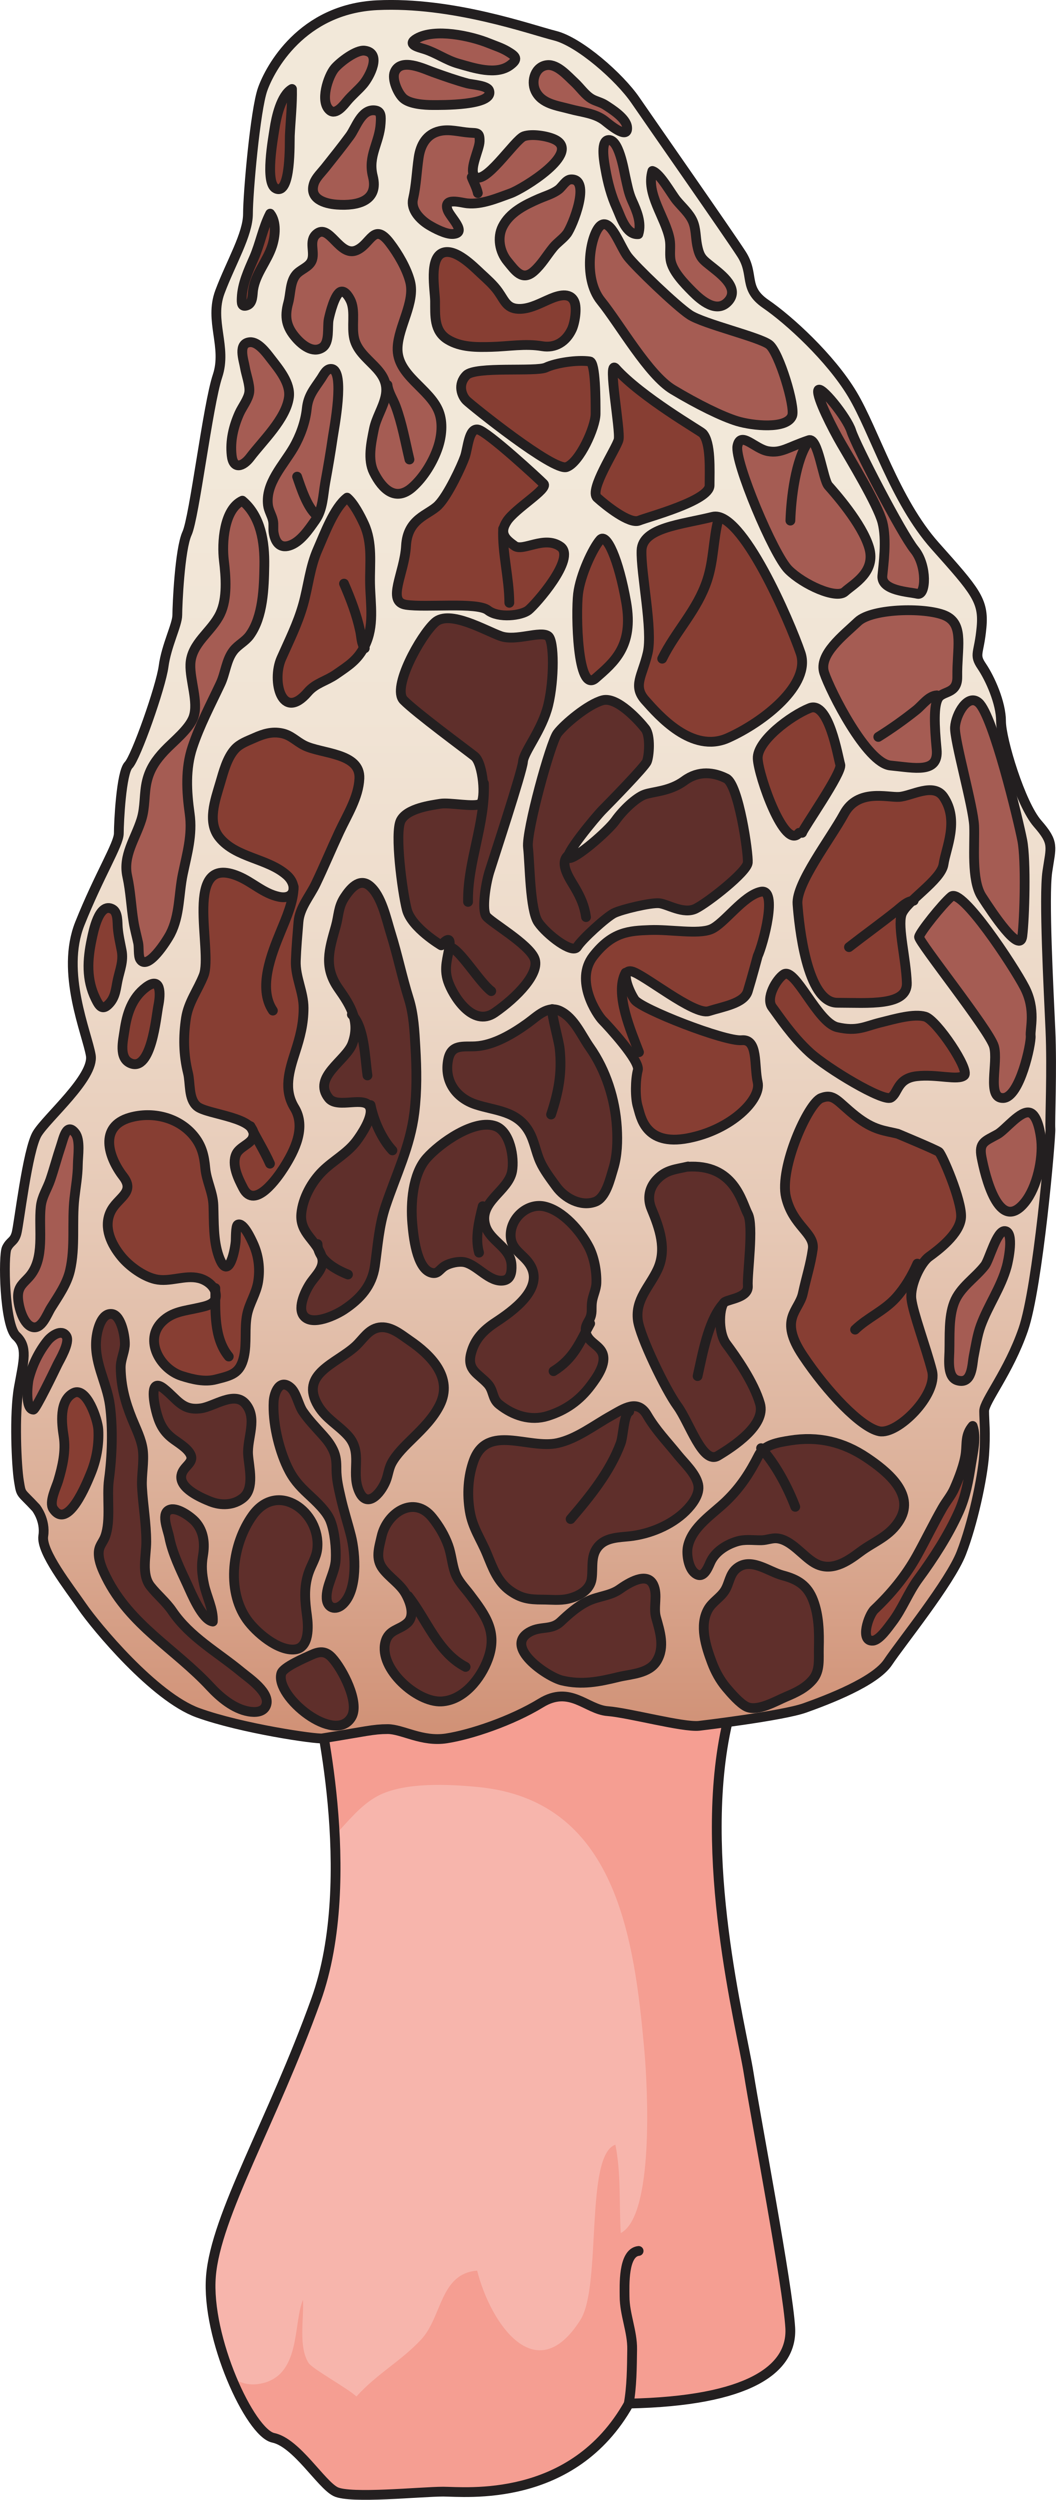 <?xml version="1.0" encoding="utf-8"?>
<!-- Generator: Adobe Illustrator 16.0.0, SVG Export Plug-In . SVG Version: 6.00 Build 0)  -->
<!DOCTYPE svg PUBLIC "-//W3C//DTD SVG 1.1//EN" "http://www.w3.org/Graphics/SVG/1.1/DTD/svg11.dtd">
<svg version="1.1" id="Layer_1" xmlns="http://www.w3.org/2000/svg" xmlns:xlink="http://www.w3.org/1999/xlink" x="0px" y="0px"
	 width="108.003px" height="255.428px" viewBox="0 0 108.003 255.428" enable-background="new 0 0 108.003 255.428"
	 xml:space="preserve">
<g>
	<g>
		<g>
			<path fill="#F7B5AC" d="M32.323,173.595c0,0,4.5,18.25,0,30.75s-10.25,22-10.75,28.25s4,16,6.375,16.5s4.875,4.75,6.375,5.5
				s8.75,0,11,0s13.25,1.25,19-9c12.25-0.25,16.75-3.5,16.5-7.75s-3.5-21.25-4.25-26s-5.328-22.25-2.164-35.875
				C59.073,168.595,32.323,173.595,32.323,173.595z"/>
			<path fill="#F59E92" d="M76.573,211.845c-0.75-4.75-5.328-22.25-2.164-35.875c-15.336-7.375-42.086-2.375-42.086-2.375
				s1.539,6.252,1.916,13.941c1.363-1.425,2.621-3.074,4.379-4.017c2.697-1.444,7.244-1.214,10.279-0.921
				c14.107,1.355,15.975,15.355,17.008,26.963c0.34,3.819,1.003,16.819-2.417,18.612c-0.177-3.039,0.04-6.09-0.549-9.029
				c-3.141,1.075-1.382,14.423-3.569,17.888c-4.571,7.242-9.228,0.311-10.567-5.018c-3.803,0.287-3.579,4.717-5.714,7.019
				c-2.08,2.241-4.442,3.432-6.636,5.838c-0.954-0.882-4.505-2.813-4.896-3.43c-1.057-1.671-0.46-4.544-0.569-6.45
				c-1.04,2.464-0.151,7.895-4.483,8.594c-1.125,0.182-2.067-0.125-2.879-0.729c1.368,3.349,3.117,5.984,4.322,6.238
				c2.375,0.5,4.875,4.75,6.375,5.5s8.75,0,11,0s13.25,1.25,19-9c12.25-0.25,16.75-3.5,16.5-7.75S77.323,216.595,76.573,211.845z"/>
			<path fill="none" stroke="#231F20" stroke-linecap="round" stroke-linejoin="round" stroke-miterlimit="10" d="M32.323,173.595
				c0,0,4.5,18.25,0,30.75s-10.25,22-10.75,28.25s4,16,6.375,16.5s4.875,4.75,6.375,5.5s8.75,0,11,0s13.25,1.25,19-9
				c12.25-0.25,16.75-3.5,16.5-7.75s-3.5-21.25-4.25-26s-5.328-22.25-2.164-35.875C59.073,168.595,32.323,173.595,32.323,173.595z"
				/>
			<path fill="none" stroke="#231F20" stroke-linecap="round" stroke-linejoin="round" stroke-miterlimit="10" d="M64.291,245.681
				c0.333-1.835,0.336-3.775,0.363-5.624c0.027-1.836-0.775-3.579-0.776-5.413c-0.001-1.043-0.17-4.469,1.437-4.643"/>
		</g>
		<linearGradient id="SVGID_1_" gradientUnits="userSpaceOnUse" x1="54.002" y1="46.697" x2="54.002" y2="195.835">
			<stop  offset="0" style="stop-color:#F2E8D9"/>
			<stop  offset="0.176" style="stop-color:#F1E4D5"/>
			<stop  offset="0.352" style="stop-color:#EDDAC9"/>
			<stop  offset="0.529" style="stop-color:#E6C8B5"/>
			<stop  offset="0.706" style="stop-color:#DCB099"/>
			<stop  offset="0.881" style="stop-color:#D09075"/>
			<stop  offset="1" style="stop-color:#C67758"/>
		</linearGradient>
		<path fill="url(#SVGID_1_)" d="M32.965,177.628c-0.615,0.099-8.226-0.997-12.712-2.617s-10.468-8.848-11.839-10.842
			s-4.237-5.608-3.988-7.229s-0.747-2.866-0.747-2.866c-1.621-1.745-1.496-1.245-1.745-2.741s-0.497-6.855,0-9.598
			s0.921-4.112-0.288-5.234s-1.332-8.225-0.959-8.973s0.748-0.624,0.997-1.496s1.121-8.536,2.118-10.188s5.857-5.764,5.483-8.007
			s-3.116-8.476-1.122-13.461s3.988-8.101,3.988-9.222s0.249-6.23,0.997-6.979s3.304-7.977,3.584-10.095s1.401-4.237,1.401-5.234
			s0.249-6.73,0.997-8.35s2.119-13.086,3.116-16.078s-0.873-5.608,0.249-8.599s2.866-5.857,2.866-7.976s0.749-10.593,1.496-12.711
			s3.988-8.226,11.715-8.6s15.701,2.493,18.194,3.116s6.605,4.237,8.226,6.605s9.472,13.585,10.843,15.704s0.126,3.489,2.493,5.109
			s6.604,5.484,8.848,9.223s4.351,10.877,8.463,15.489s4.999,5.574,4.749,8.316s-0.815,2.742,0.028,3.988s1.965,3.739,1.965,5.608
			s1.995,8.474,3.739,10.468s1.371,2.334,0.997,4.906s0.13,12.044,0.314,16.156s-0.06,9.283,0,10.125s-1.276,16.166-2.776,20.5
			s-4,7.334-4,8.334s0.166,2.167,0,4.5s-1.166,7-2.333,10s-6.167,9.166-7.5,11.166s-6.167,3.834-8.5,4.667
			s-10.833,1.833-10.833,1.833c-1.667,0.167-7.166-1.334-9.333-1.5s-3.834-2.666-6.834-0.833s-7.166,3.232-9.666,3.616
			s-4.5-0.949-6-0.949S37.439,176.912,32.965,177.628z"/>
		<path fill="none" stroke="#231F20" stroke-linecap="round" stroke-linejoin="round" stroke-miterlimit="10" d="M32.965,177.628
			c-0.615,0.099-8.226-0.997-12.712-2.617s-10.468-8.848-11.839-10.842s-4.237-5.608-3.988-7.229s-0.747-2.866-0.747-2.866
			c-1.621-1.745-1.496-1.245-1.745-2.741s-0.497-6.855,0-9.598s0.921-4.112-0.288-5.234s-1.332-8.225-0.959-8.973
			s0.748-0.624,0.997-1.496s1.121-8.536,2.118-10.188s5.857-5.764,5.483-8.007s-3.116-8.476-1.122-13.461s3.988-8.101,3.988-9.222
			s0.249-6.23,0.997-6.979s3.304-7.977,3.584-10.095s1.401-4.237,1.401-5.234s0.249-6.73,0.997-8.35s2.119-13.086,3.116-16.078
			s-0.873-5.608,0.249-8.599s2.866-5.857,2.866-7.976s0.749-10.593,1.496-12.711s3.988-8.226,11.715-8.6s15.701,2.493,18.194,3.116
			s6.605,4.237,8.226,6.605s9.472,13.585,10.843,15.704s0.126,3.489,2.493,5.109s6.604,5.484,8.848,9.223s4.351,10.877,8.463,15.489
			s4.999,5.574,4.749,8.316s-0.815,2.742,0.028,3.988s1.965,3.739,1.965,5.608s1.995,8.474,3.739,10.468s1.371,2.334,0.997,4.906
			s0.13,12.044,0.314,16.156s-0.06,9.283,0,10.125s-1.276,16.166-2.776,20.5s-4,7.334-4,8.334s0.166,2.167,0,4.5s-1.166,7-2.333,10
			s-6.167,9.166-7.5,11.166s-6.167,3.834-8.5,4.667s-10.833,1.833-10.833,1.833c-1.667,0.167-7.166-1.334-9.333-1.5
			s-3.834-2.666-6.834-0.833s-7.166,3.232-9.666,3.616s-4.5-0.949-6-0.949S37.439,176.912,32.965,177.628z"/>
		<path fill="#A55C53" d="M82.72,44.98c-2.142,0.716-2.807,1.363-4.17,1.123s-2.807-2.118-3.128-0.538s3.689,11.124,5.213,12.647
			s4.893,3.047,5.774,2.246s3.209-2.005,2.486-4.491s-3.609-5.694-4.171-6.335S83.675,44.661,82.72,44.98z"/>
		<path fill="#873E33" d="M72.885,52.809c-3.202,0.796-7.193,1.092-7.271,3.438s1.172,8.132,0.625,10.478s-1.563,3.362-0.234,4.848
			s4.771,5.474,8.445,3.832s8.523-5.474,7.429-8.68S75.861,52.068,72.885,52.809z"/>
		<path fill="#A55C53" d="M97.908,69.149c-0.041-2.902,0.704-5.239-1.095-6.177s-7.586-0.86-9.071,0.547s-4.066,3.362-3.44,5.239
			s4.323,9.228,6.775,9.462s4.954,0.86,4.72-1.642s-0.313-4.458,0.156-5.239S97.934,70.945,97.908,69.149z"/>
		<path fill="#873E33" d="M96.501,81.426c-1.02-1.505-3.284-0.078-4.535,0s-4.222-0.86-5.63,1.72s-4.927,7.116-4.771,9.227
			s0.938,10.088,4.066,10.088s7.194,0.391,7.116-2.033s-0.938-5.63-0.548-6.959s4.066-3.519,4.301-5.161S98.143,83.85,96.501,81.426
			z"/>
		<path fill="#A55C53" d="M100.098,71.809c-1.113-0.996-2.346,1.172-2.424,2.502s1.877,8.132,1.955,10.087s-0.313,5.513,0.782,7.214
			s3.91,5.923,4.145,4.046s0.392-7.741,0-9.774S101.583,73.139,100.098,71.809z"/>
		<path fill="#A55C53" d="M90.245,58.829c0.101-1.093,0.47-3.675,0-5.474s-3.362-6.568-4.223-8.054s-2.502-4.692-2.346-5.396
			s2.954,2.737,3.393,4.145s5.13,10.478,6.46,12.12s1.173,4.718,0.313,4.509S90.103,60.38,90.245,58.829z"/>
		<path fill="#A55C53" d="M81.017,42.485c0.351-0.901-1.329-6.491-2.346-7.272s-6.724-2.11-8.132-3.048s-5.552-4.926-6.334-5.943
			s-1.721-3.91-2.737-3.206s-1.955,5.317,0,7.741s4.849,7.553,7.351,9.055s5.037,2.753,6.585,3.222S80.469,43.892,81.017,42.485z"/>
		<path fill="#873E33" d="M62.953,37.636c-0.857-0.954,0.547,6.393,0.313,7.302s-3.05,5.131-2.189,5.913s3.308,2.736,4.273,2.346
			s7.222-2.033,7.222-3.597s0.156-4.379-0.704-5.317C71.637,44.031,65.604,40.586,62.953,37.636z"/>
		<path fill="#873E33" d="M60.327,36.932c-1.308-0.191-3.474,0.144-4.49,0.619s-7.195-0.15-8.133,0.789s-0.47,2.112,0,2.581
			s8.915,7.272,10.244,6.803s2.958-4.067,2.965-5.435S60.915,37.018,60.327,36.932z"/>
		<path fill="#873E33" d="M55.602,49.442c-0.39-0.407-5.786-5.396-6.725-5.552s-1.017,1.876-1.329,2.776s-1.721,3.949-2.737,4.965
			s-3.128,1.33-3.284,4.145s-2.033,5.708,0,6.021s7.272-0.301,8.367,0.553s3.441,0.553,4.145,0s4.927-5.323,3.284-6.496
			s-3.831,0.547-4.691-0.078s-1.643-1.224-0.782-2.528S56.096,49.958,55.602,49.442z"/>
		<path fill="#873E33" d="M61.389,55.149c-0.743,0.849-2.033,3.573-2.268,5.54s-0.089,10.255,1.793,8.613s3.914-3.284,3.133-7.741
			S62.023,54.424,61.389,55.149z"/>
		<path fill="#5F2F2B" d="M56.071,65.001c-0.791-0.593-3.285,0.547-4.849,0s-5.239-2.736-6.725-1.407s-4.457,6.695-3.206,7.961
			s6.346,5.02,7.239,5.723s1.189,4.457,0.611,4.848s-3.16-0.156-4.098,0s-3.414,0.46-4.053,1.716s0.143,7.199,0.612,9.075
			s3.52,3.675,3.52,3.675s1.016-1.251,0.859,0s-0.626,2.268-0.156,3.675s2.503,4.77,4.771,3.206s4.69-4.066,4.065-5.552
			s-4.456-3.675-4.926-4.301s-0.078-3.259,0.313-4.522s3.362-10.256,3.44-11.273s1.956-3.206,2.581-5.787
			S56.697,65.471,56.071,65.001z"/>
		<path fill="#5F2F2B" d="M66.001,74.463c-0.63-0.802-2.884-3.313-4.374-2.908s-3.914,2.439-4.618,3.377s-3.2,10.009-3.008,11.651
			s0.192,6.413,1.053,7.664s3.508,3.284,3.982,2.502s2.977-3.049,3.759-3.44s3.753-1.095,4.613-1.017s2.503,1.173,3.754,0.547
			s5.239-3.753,5.317-4.692s-0.938-7.976-2.189-8.602s-2.814-0.86-4.301,0.235s-3.206,1.094-4.066,1.407s-2.19,1.556-2.972,2.655
			s-4.144,3.992-4.77,3.835s2.746-4.223,3.445-4.926s4.296-4.379,4.53-4.926S66.559,75.173,66.001,74.463z"/>
		<path fill="#873E33" d="M82.035,85.098c0.074-0.391,4.142-6.177,3.906-6.959s-1.173-6.568-3.128-5.787s-5.396,3.363-5.317,5.161
			s2.775,9.453,4.227,7.585"/>
		<path fill="#873E33" d="M77.495,97.688c0.548-1.173,2.112-6.96,0.313-6.569s-3.754,3.284-5.083,3.832s-4.144,0-6.255,0.079
			s-3.832,0.157-5.787,2.659s0.4,6.021,0.943,6.568s3.863,4.144,3.61,5.083s-0.295,2.815,0,3.753s0.686,4.066,5.143,3.206
			c4.457-0.86,7.506-3.988,7.115-5.708s0.078-4.458-1.642-4.301s-10.322-3.206-10.947-4.144s-1.485-3.128-0.313-2.894
			s6.411,4.536,7.897,4.066s3.605-0.782,3.992-2.033S77.495,97.688,77.495,97.688z"/>
		<path fill="#873E33" d="M80.155,99.563c-0.759,0.506-1.876,2.425-1.173,3.363s2.032,2.971,3.831,4.613s7.534,5.083,8.303,4.614
			s0.611-1.955,2.645-2.189s4.224,0.469,4.849-0.079s-2.815-5.677-3.988-6.005s-3.049,0.219-4.613,0.61s-2.346,0.938-4.379,0.469
			S81.328,98.781,80.155,99.563z"/>
		<path fill="#A55C53" d="M97.285,91.612c-0.927,0.79-3.211,3.651-3.289,4.12s7.193,9.54,7.663,11.182s-0.782,5.326,0.938,5.282
			s2.894-5.626,2.815-6.354s0.561-2.682-0.619-4.95S98.36,90.696,97.285,91.612z"/>
		<path fill="#873E33" d="M91.807,115.845c-1.329-0.33-2.424-0.33-4.301-1.815s-2.188-2.337-3.519-1.833s-4.302,7.151-3.598,10.122
			s2.972,3.676,2.737,5.317s-0.626,2.736-1.017,4.535s-2.502,2.581,0,6.334s5.942,7.351,7.819,7.741s6.021-3.754,5.396-6.178
			s-1.955-5.943-2.111-7.351s0.938-3.676,1.799-4.301s3.206-2.345,3.284-4.065s-1.955-6.413-2.268-6.647
			S91.807,115.845,91.807,115.845z"/>
		<path fill="#5F2F2B" d="M70.38,119.191c-1.274,0.301-2.261,0.313-3.232,1.367c-0.765,0.829-0.957,1.902-0.522,2.947
			c0.824,1.982,1.602,4.143,0.628,6.222c-0.822,1.756-2.295,3.053-2.016,5.181c0.216,1.643,2.797,7.039,4.048,8.759
			s2.581,6.021,4.145,5.082s4.927-3.128,4.301-5.317s-2.503-4.848-3.441-6.099s-0.704-3.987-0.156-4.301s2.434-0.47,2.351-1.643
			s0.63-6.178,0-7.351s-1.372-5.174-6.24-4.815"/>
		<path fill="#5F2F2B" d="M62.722,119.417c0.416-1.354,0.454-2.806,0.369-4.215c-0.175-2.877-1.112-5.833-2.777-8.195
			c-0.866-1.23-1.581-2.993-3.011-3.695c-1.282-0.63-2.341,0.522-3.358,1.253c-1.488,1.069-3.453,2.25-5.323,2.347
			c-1.253,0.065-2.459-0.241-2.782,1.341c-0.451,2.208,0.812,3.944,2.819,4.602c2.043,0.669,4.21,0.622,5.44,2.767
			c0.555,0.967,0.701,2.082,1.157,3.089c0.392,0.866,1.072,1.758,1.634,2.529c0.856,1.178,2.504,2.095,3.979,1.558
			C61.976,122.395,62.403,120.454,62.722,119.417z"/>
		<path fill="#5F2F2B" d="M52.376,119.664c0.246-1.384-0.207-4.025-1.679-4.584c-2.145-0.815-5.726,1.744-7.067,3.271
			c-1.425,1.622-1.639,4.572-1.464,6.631c0.104,1.223,0.426,4.636,1.943,5.063c0.696,0.195,0.832-0.357,1.399-0.693
			c0.517-0.306,1.438-0.515,2.035-0.374c1.293,0.305,2.511,2.061,3.931,1.869c0.751-0.102,0.876-0.818,0.844-1.567
			c-0.078-1.824-2.186-2.432-2.673-4.037C48.898,122.782,52.008,121.728,52.376,119.664z"/>
		<path fill="#5F2F2B" d="M52.235,125.993c-0.127,1.673,1.218,2.053,1.961,3.224c1.553,2.448-1.857,4.805-3.522,5.903
			c-1.236,0.816-2.139,1.739-2.505,3.21c-0.422,1.697,0.766,2.021,1.723,3.085c0.616,0.685,0.425,1.5,1.171,2.094
			c1.434,1.141,3.202,1.716,4.945,1.173c1.839-0.572,3.27-1.578,4.427-3.13c0.601-0.805,1.627-2.213,1.176-3.3
			c-0.37-0.893-1.655-1.171-1.714-2.313c-0.024-0.469,0.188-0.72,0.396-1.124c0.326-0.636,0.17-1.046,0.245-1.714
			c0.076-0.683,0.434-1.315,0.458-2.009c0.04-1.176-0.229-2.647-0.781-3.693c-0.856-1.623-2.614-3.67-4.493-4.115
			C54.045,122.886,52.362,124.315,52.235,125.993z"/>
		<path fill="#5F2F2B" d="M62.468,144.679c-1.726,0.962-3.49,2.344-5.446,2.774c-2.957,0.652-7.186-2.001-8.568,1.785
			c-0.596,1.631-0.688,3.45-0.41,5.153c0.281,1.727,1.122,2.835,1.775,4.424c0.577,1.406,1.067,2.802,2.341,3.716
			c1.102,0.789,1.952,0.917,3.299,0.915c0.862-0.001,1.8,0.113,2.645-0.081c1.114-0.256,2.253-0.906,2.412-2.048
			c0.168-1.208-0.171-2.458,0.789-3.428c0.784-0.794,2.027-0.801,3.065-0.91c2.047-0.216,4.267-1.119,5.746-2.572
			c0.664-0.653,1.51-1.734,1.288-2.73c-0.251-1.126-1.401-2.167-2.098-3.03c-1.115-1.382-2.229-2.514-3.127-4.054
			C65.202,142.919,63.815,143.926,62.468,144.679z"/>
		<path fill="#5F2F2B" d="M70.417,159.556c-0.133-0.536-0.152-1.116-0.068-1.52c0.425-2.036,2.559-3.324,3.947-4.676
			c1.479-1.44,2.407-2.905,3.309-4.673c0.555-1.088,2.069-1.317,3.176-1.496c2.895-0.468,5.456,0.13,7.883,1.766
			c1.951,1.315,4.923,3.636,3.384,6.295c-1.009,1.743-2.603,2.21-4.105,3.34c-1.294,0.973-2.95,2.095-4.643,1.109
			c-1.199-0.698-2.357-2.352-3.807-2.511c-0.527-0.059-1.061,0.181-1.596,0.192c-0.888,0.019-1.698-0.142-2.573,0.134
			c-1.11,0.35-2.211,1.065-2.685,2.147c-0.296,0.675-0.739,1.737-1.568,1.082C70.754,160.497,70.538,160.044,70.417,159.556z"/>
		<path fill="#5F2F2B" d="M72.811,169.875c0.347,0.924,0.831,1.811,1.467,2.568c0.488,0.582,1.41,1.637,2.078,1.951
			c1.126,0.529,3.011-0.591,4.035-1.021c1.027-0.431,2.027-0.899,2.751-1.773c0.755-0.912,0.575-2.078,0.605-3.212
			c0.043-1.622,0.007-3.304-0.57-4.842c-0.583-1.555-1.59-2.166-3.134-2.574c-1.464-0.387-3.271-1.905-4.722-0.696
			c-0.716,0.597-0.721,1.514-1.188,2.252c-0.463,0.731-1.281,1.151-1.712,1.919C71.501,166.09,72.2,168.247,72.811,169.875z"/>
		<path fill="#5F2F2B" d="M63.359,162.396c-0.955,0.672-2.166,0.694-3.223,1.205c-1.08,0.522-1.946,1.303-2.813,2.115
			c-0.916,0.859-1.979,0.424-3.072,0.993c-2.888,1.505,1.722,4.644,3.235,5.004c2.023,0.481,3.78,0.129,5.742-0.351
			c1.31-0.32,3.157-0.334,3.952-1.669c0.84-1.41,0.316-2.995-0.082-4.416c-0.298-1.061,0.211-2.316-0.279-3.344
			C66.155,160.545,64.227,161.786,63.359,162.396z"/>
		<path fill="#5F2F2B" d="M48.056,162.931c-0.557-0.735-1.224-1.38-1.525-2.257c-0.308-0.897-0.364-1.867-0.686-2.759
			c-0.37-1.03-0.94-1.983-1.626-2.844c-1.872-2.35-4.645-0.499-5.195,1.923c-0.269,1.184-0.644,2.263,0.124,3.289
			c0.667,0.893,1.758,1.557,2.313,2.52c0.481,0.836,1.016,2.262,0.213,3.013c-0.804,0.753-1.935,0.67-2.265,1.989
			c-0.68,2.725,3.253,6.171,5.73,6.05c2.281-0.111,4.042-2.356,4.769-4.334C50.919,166.77,49.675,165.071,48.056,162.931z"/>
		<path fill="#5F2F2B" d="M44.965,143.584c1.427-2.833-0.94-5.157-3.063-6.608c-0.899-0.614-1.949-1.524-3.139-1.333
			c-1.084,0.174-1.651,1.216-2.391,1.896c-1.958,1.803-5.78,2.838-3.834,6.101c0.79,1.324,2.057,1.962,3.048,3.06
			c1.537,1.701,0.328,3.629,1.088,5.548c0.807,2.038,2.252,0.364,2.776-0.902c0.251-0.606,0.295-1.273,0.608-1.856
			c0.497-0.925,1.411-1.798,2.156-2.528C43.254,145.941,44.303,144.9,44.965,143.584z"/>
		<path fill="#5F2F2B" d="M29.399,149.917c0.57,1.199,1.186,1.883,2.125,2.758c0.758,0.707,1.89,1.731,2.271,2.711
			c0.436,1.116,0.599,2.799,0.538,3.992c-0.068,1.343-0.997,2.624-0.924,3.965c0.052,0.951,0.904,1.273,1.645,0.58
			c1.551-1.453,1.313-5.136,0.846-6.987c-0.327-1.298-0.743-2.564-1.04-3.873c-0.231-1.019-0.452-1.916-0.45-2.968
			c0.002-0.693-0.027-1.284-0.328-1.916c-0.292-0.611-0.617-1.027-1.073-1.538c-0.699-0.783-1.44-1.541-2.033-2.412
			c-0.453-0.667-0.66-1.911-1.247-2.432c-1.114-0.987-1.69,0.508-1.741,1.396C27.867,145.298,28.491,148.007,29.399,149.917z"/>
		<path fill="#5F2F2B" d="M25.234,165.458c0.932,1.329,3.221,3.28,4.941,3.078c1.488-0.174,1.367-2.369,1.222-3.434
			c-0.202-1.48-0.335-2.832,0.136-4.301c0.291-0.91,0.832-1.624,0.923-2.596c0.345-3.711-4.039-6.944-6.614-3.367
			C23.766,157.724,23.117,162.442,25.234,165.458z"/>
		<path fill="#5F2F2B" d="M25.108,143.438c-1.129-1.325-3.193,0.264-4.525,0.461c-1.96,0.289-2.436-0.923-3.83-2.015
			c-1.475-1.154-1.029,1.324-0.799,2.245c0.297,1.191,0.676,2.052,1.644,2.817c0.564,0.445,1.6,1.017,1.903,1.71
			c0.372,0.848-0.799,1.172-0.953,2.104c-0.219,1.319,2.007,2.282,2.959,2.661c1.108,0.441,2.384,0.407,3.344-0.361
			c1.224-0.981,0.607-3.143,0.523-4.433C25.264,146.928,26.379,144.929,25.108,143.438z"/>
		<path fill="#873E33" d="M22.076,140.949c-1.15,0.295-2.376-0.003-3.485-0.354c-2.204-0.697-3.906-3.656-2.015-5.537
			c1.046-1.04,2.331-1.112,3.682-1.422c0.824-0.189,1.987-0.367,1.803-1.467c-0.135-0.803-0.973-1.386-1.716-1.568
			c-1.453-0.358-3.002,0.445-4.466,0.105c-1.24-0.289-2.66-1.328-3.451-2.287c-1.057-1.281-1.849-2.968-1.144-4.543
			c0.683-1.524,2.615-1.979,1.312-3.667c-1.529-1.981-2.5-5.107,0.703-6.017c2.283-0.648,4.91-0.035,6.468,1.813
			c0.875,1.038,1.113,2.078,1.231,3.369c0.12,1.309,0.781,2.447,0.827,3.802c0.058,1.682-0.024,3.535,0.537,5.151
			c0.929,2.675,1.628-0.229,1.742-1.477c0.02-0.221-0.012-1.589,0.212-1.71c0.57-0.309,1.408,1.569,1.555,1.885
			c0.571,1.23,0.743,2.575,0.534,3.913c-0.192,1.231-0.9,2.218-1.135,3.384c-0.286,1.423-0.007,2.902-0.327,4.32
			C24.549,140.384,23.639,140.547,22.076,140.949z"/>
		<path fill="#5F2F2B" d="M31.829,130.994c0.519-0.727,1.371-1.5,1.106-2.484c-0.476-1.765-2.309-2.449-2.117-4.507
			c0.146-1.575,1.062-3.246,2.18-4.347c1.103-1.086,2.496-1.795,3.445-3.043c0.494-0.65,1.731-2.488,1.413-3.415
			c-0.453-1.318-3.316,0.151-4.229-0.986c-1.726-2.148,1.783-3.838,2.42-5.587c0.813-2.231-0.173-3.836-1.405-5.585
			c-1.569-2.227-0.978-3.986-0.297-6.399c0.306-1.087,0.239-1.957,0.888-2.946c0.541-0.825,1.497-2.04,2.553-1.197
			c1.237,0.987,1.731,3.424,2.174,4.834c0.701,2.242,1.162,4.523,1.859,6.741c0.491,1.564,0.574,3.287,0.668,4.917
			c0.131,2.288,0.169,4.446-0.111,6.715c-0.43,3.47-1.854,6.284-2.946,9.546c-0.667,1.995-0.798,4.051-1.089,6.105
			c-0.287,2.024-1.505,3.367-3.146,4.454c-0.863,0.571-3.253,1.714-4.122,0.657C30.359,133.602,31.298,131.739,31.829,130.994z"/>
		<path fill="#873E33" d="M29.016,119.328c1.129-1.769,2.318-4.153,1.098-6.145c-1.128-1.841-0.551-3.723,0.09-5.711
			c0.49-1.521,0.842-2.849,0.844-4.471c0.002-1.654-0.854-3.149-0.795-4.821c0.045-1.301,0.167-2.677,0.273-3.978
			c0.12-1.466,1.153-2.609,1.77-3.893c0.841-1.753,1.589-3.552,2.411-5.314c0.8-1.714,1.964-3.521,2.051-5.452
			c0.119-2.639-3.881-2.494-5.637-3.376c-0.814-0.408-1.359-1.047-2.278-1.239c-1.022-0.214-1.892,0.055-2.816,0.468
			c-0.72,0.322-1.487,0.578-2.017,1.172c-0.798,0.897-1.155,2.302-1.487,3.426c-0.528,1.791-1.352,4.022-0.077,5.587
			c1.705,2.094,4.902,2.106,6.867,3.831c1.153,1.013,0.896,2.576-0.795,2.218c-1.561-0.331-2.682-1.479-4.116-2.085
			c-5.803-2.448-2.593,7.613-3.572,10.12c-0.583,1.49-1.556,2.727-1.806,4.36c-0.287,1.883-0.261,3.754,0.201,5.604
			c0.266,1.068,0.028,2.646,0.928,3.412c1.031,0.878,6.41,1.112,5.719,3.178c-0.222,0.662-1.373,0.97-1.708,1.701
			c-0.5,1.092,0.204,2.511,0.716,3.493C26.059,123.682,28.412,120.272,29.016,119.328z"/>
		<path fill="#873E33" d="M16.194,102.756c0.242-1.173,0.307-3.067-1.271-1.873c-1.448,1.095-1.952,2.734-2.195,4.448
			c-0.141,0.991-0.6,2.771,0.601,3.303C15.492,109.594,15.977,103.815,16.194,102.756z"/>
		<path fill="#873E33" d="M12.442,97.133c-0.151-0.806-0.327-1.517-0.396-2.342c-0.045-0.547,0.031-1.566-0.529-1.884
			c-1.397-0.792-1.982,2.341-2.135,3.056c-0.445,2.09-0.566,4.121,0.396,6.084c0.396,0.808,0.715,1.268,1.432,0.461
			c0.621-0.699,0.645-1.537,0.828-2.383C12.261,99.097,12.646,98.213,12.442,97.133z"/>
		<path fill="#A55C53" d="M13.018,89.552c-0.471-2.124,0.817-3.831,1.436-5.788c0.425-1.343,0.252-2.668,0.579-3.986
			c0.31-1.247,0.916-2.121,1.785-3.05c0.875-0.935,2.564-2.24,2.983-3.483c0.512-1.517-0.385-3.743-0.327-5.353
			c0.078-2.183,2.164-3.315,3.052-5.18c0.744-1.565,0.575-3.766,0.371-5.457c-0.209-1.734-0.022-5.22,1.889-6.096
			c1.91,1.604,2.288,4.266,2.25,6.619c-0.036,2.25-0.118,5.245-1.5,7.143c-0.457,0.627-1.179,0.953-1.653,1.557
			c-0.745,0.95-0.824,2.299-1.33,3.375c-1.007,2.141-2.132,4.254-2.877,6.507c-0.725,2.191-0.594,4.526-0.277,6.78
			c0.306,2.176-0.27,4.09-0.705,6.188c-0.419,2.021-0.291,4.196-1.263,6.088c-0.352,0.685-2.367,3.87-3.103,2.587
			c-0.195-0.341-0.106-1.226-0.193-1.636c-0.154-0.724-0.355-1.43-0.473-2.162C13.412,92.658,13.357,91.084,13.018,89.552z"/>
		<path fill="#873E33" d="M28.775,67.269c0.808-1.828,1.674-3.537,2.222-5.472c0.546-1.926,0.687-3.834,1.513-5.694
			c0.66-1.488,1.661-4.239,2.992-5.253c0.675,0.563,1.353,1.871,1.727,2.682c0.903,1.96,0.579,4.033,0.62,6.103
			c0.043,2.168,0.466,4.333-0.545,6.366c-0.721,1.45-1.667,2.02-2.955,2.91c-1.003,0.693-2.074,0.886-2.868,1.812
			C28.836,73.807,27.751,69.589,28.775,67.269z"/>
		<path fill="#A55C53" d="M30.015,45.755c0.69-1.182,1.221-2.635,1.361-4.001c0.138-1.34,0.74-1.985,1.496-3.117
			c0.229-0.343,0.521-1.01,1.049-0.937c1.395,0.196,0.233,6.158,0.119,6.956c-0.224,1.549-0.49,3.092-0.771,4.632
			c-0.241,1.323-0.229,2.757-1.028,3.884c-0.653,0.922-1.528,2.245-2.663,2.584c-1.008,0.301-1.442-0.429-1.591-1.311
			c-0.069-0.41,0.019-0.844-0.066-1.245c-0.118-0.554-0.444-1.017-0.514-1.596C27.14,49.379,28.978,47.532,30.015,45.755z"/>
		<path fill="#A55C53" d="M38.236,48.271c-0.653-1.304-0.271-3.034,0.003-4.405c0.238-1.189,0.924-2.172,1.183-3.339
			c0.628-2.83-2.644-3.567-3.198-5.947c-0.279-1.197,0.117-2.668-0.311-3.753c-0.139-0.35-0.584-1.146-1.032-1.029
			c-0.629,0.163-1.149,2.289-1.259,2.824c-0.165,0.798,0.141,2.391-0.675,2.905c-0.962,0.606-2.04-0.271-2.656-0.972
			c-1.01-1.147-1.211-2.158-0.808-3.621c0.253-0.917,0.168-2.085,0.785-2.852c0.441-0.548,1.301-0.755,1.604-1.415
			c0.396-0.864-0.343-2.038,0.496-2.755c1.329-1.14,2.352,2.398,4.088,1.663c1.488-0.63,1.755-2.917,3.405-0.765
			c0.835,1.087,1.743,2.633,2.085,3.971c0.537,2.104-1.199,4.574-1.283,6.742c-0.11,2.844,3.291,4.15,4.217,6.539
			c0.439,1.135,0.293,2.512-0.082,3.639c-0.488,1.467-1.46,3.063-2.62,4.09C40.475,51.298,39.109,50.019,38.236,48.271z"/>
		<path fill="#873E33" d="M44.497,30.769c-0.01-1.143-0.658-4.459,0.835-4.956c1.275-0.424,3.05,1.388,3.856,2.138
			c0.628,0.583,1.275,1.143,1.772,1.845c0.692,0.978,0.892,1.815,2.286,1.765c1.07-0.039,2.1-0.63,3.065-1.035
			c0.762-0.32,1.971-0.706,2.424,0.278c0.31,0.673,0.051,2.215-0.251,2.855c-0.593,1.257-1.682,1.942-3.029,1.715
			c-1.739-0.294-3.432,0.026-5.191,0.07c-1.526,0.038-3.126,0.064-4.47-0.753C44.373,33.824,44.51,32.27,44.497,30.769z"/>
		<path fill="#A55C53" d="M56.867,19.542c0.094-0.057,0.185-0.118,0.271-0.185c0.365-0.278,0.74-0.997,1.245-1.025
			c2.139-0.118,0.166,4.807-0.406,5.554c-0.4,0.524-0.97,0.878-1.39,1.39c-0.675,0.822-1.177,1.73-1.986,2.444
			c-1.185,1.044-1.9-0.046-2.698-1.018s-1.069-2.412-0.5-3.55c0.727-1.451,2.286-2.218,3.704-2.838
			C55.685,20.063,56.324,19.872,56.867,19.542z"/>
		<path fill="#A55C53" d="M56.72,14.247c-0.758-0.358-2.308-0.603-3.132-0.322c-0.941,0.32-4.155,5.344-5.091,4.009
			c-0.504-0.719,0.536-2.663,0.556-3.485c0.021-0.948-0.238-0.836-1.048-0.894c-1.009-0.071-2.023-0.392-3.037-0.161
			c-1.351,0.308-1.96,1.416-2.149,2.701c-0.214,1.449-0.244,2.804-0.575,4.25c-0.252,1.1,0.746,2.111,1.622,2.646
			c0.594,0.362,1.743,0.958,2.446,0.92c1.543-0.084-0.272-1.712-0.531-2.447c-0.477-1.351,1.337-0.75,2.009-0.686
			c1.498,0.145,3.021-0.52,4.416-1.018C53.465,19.311,59.563,15.591,56.72,14.247z"/>
		<path fill="#A55C53" d="M38.93,12.603c0.038-0.68,0.098-1.262-0.622-1.329c-1.353-0.126-1.901,1.766-2.511,2.598
			c-0.798,1.089-1.697,2.206-2.544,3.273c-0.349,0.44-0.94,1.011-1.132,1.559c-0.563,1.608,1.06,2.111,2.334,2.204
			c2.169,0.158,4.308-0.399,3.673-2.91C37.603,15.917,38.818,14.572,38.93,12.603z"/>
		<path fill="#A55C53" d="M44.318,7.383c1.155,0.411,2.318,0.825,3.503,1.144c0.445,0.12,2.002,0.199,2.196,0.709
			c0.605,1.585-5.038,1.496-5.758,1.497c-0.855,0.001-2.347-0.099-3.008-0.687c-0.559-0.498-1.191-1.946-0.888-2.68
			C40.986,5.865,43.356,7.041,44.318,7.383z"/>
		<path fill="#A55C53" d="M37.294,5.176c-0.873-0.11-2.521,1.166-3.059,1.796c-0.675,0.792-1.563,3.448-0.486,4.31
			c0.622,0.497,1.405-0.542,1.74-0.944c0.521-0.625,1.128-1.11,1.646-1.713C37.801,7.852,39.098,5.403,37.294,5.176z"/>
		<path fill="#A55C53" d="M49.985,4.413c0.646,0.262,1.327,0.475,1.928,0.834c0.86,0.516,1.124,0.775,0.263,1.415
			c-1.436,1.067-3.729,0.284-5.327-0.169c-1.197-0.339-2.254-1.104-3.438-1.475c-0.68-0.212-1.838-0.47-0.796-1.075
			C44.474,2.864,48.145,3.667,49.985,4.413z"/>
		<path fill="#A55C53" d="M62.168,14.318c-0.803,0.177-0.333,2.487-0.246,2.981c0.239,1.362,0.592,2.716,1.17,3.977
			c0.397,0.867,0.936,2.756,2.195,2.649c0.361-1.168-0.167-2.377-0.644-3.426c-0.361-0.792-0.493-1.595-0.688-2.449
			C63.808,17.402,63.285,14.071,62.168,14.318z"/>
		<path fill="#A55C53" d="M72.857,27.314c-0.99-0.794-1.299-0.94-1.559-2.273c-0.159-0.816-0.111-1.685-0.448-2.444
			c-0.354-0.801-1.089-1.437-1.644-2.109c-0.554-0.672-1.704-2.803-2.484-3.018c-0.686,2.348,1.335,4.72,1.765,6.95
			c0.136,0.708-0.015,1.417,0.091,2.116c0.177,1.175,1.409,2.431,2.248,3.275c0.895,0.899,2.487,2.26,3.65,0.982
			C75.675,29.477,73.819,28.085,72.857,27.314z"/>
		<path fill="#A55C53" d="M58.273,11.138C57,10.789,55.387,10.63,54.753,9.266c-0.465-1.004-0.012-2.496,1.227-2.614
			c1.04-0.1,2.087,1.123,2.769,1.749c0.583,0.536,1.105,1.331,1.787,1.714c0.423,0.239,0.935,0.334,1.371,0.615
			c0.677,0.434,2.134,1.354,2.229,2.258c0.149,1.422-1.973-0.404-2.293-0.653C60.839,11.555,59.487,11.471,58.273,11.138z"/>
		<path fill="#A55C53" d="M29.55,40.6c0.196-1.451-1.027-2.887-1.864-3.971c-0.438-0.567-1.289-1.734-2.129-1.663
			c-1.261,0.106-0.637,1.799-0.508,2.581c0.118,0.717,0.525,1.779,0.449,2.499c-0.078,0.724-0.726,1.526-1.022,2.193
			c-0.6,1.346-0.947,2.798-0.783,4.293c0.165,1.507,1.177,1.139,1.89,0.199C26.862,45.042,29.253,42.795,29.55,40.6z"/>
		<path fill="#873E33" d="M27.831,25.13c0.317-0.982,0.482-2.445-0.201-3.299c-0.742,1.434-1.016,3.067-1.664,4.543
			c-0.563,1.279-1.187,2.638-1.244,4.061c-0.021,0.55-0.023,0.949,0.522,0.775c0.643-0.204,0.569-1.12,0.643-1.6
			C26.137,27.956,27.326,26.695,27.831,25.13z"/>
		<path fill="#873E33" d="M29.641,13.86c0.075-1.563,0.257-3.217,0.222-4.768c-1.126,0.635-1.616,2.91-1.789,4.077
			c-0.14,0.946-1.003,5.56,0.141,6.095C29.789,20.001,29.611,14.466,29.641,13.86z"/>
		<path fill="#A55C53" d="M7.163,129.82c0.563-2.417,0.174-4.954,0.451-7.406c0.131-1.158,0.335-2.255,0.346-3.432
			c0.008-0.86,0.284-2.494-0.271-3.208c-0.872-1.122-1.183,0.492-1.455,1.303c-0.386,1.147-0.692,2.319-1.081,3.465
			c-0.331,0.975-0.867,1.704-0.98,2.74c-0.258,2.338,0.488,5.329-1.223,7.221c-0.561,0.62-1.058,0.938-1.104,1.848
			c-0.045,0.872,0.447,2.869,1.397,3.223c0.999,0.373,1.55-1.265,1.974-1.941C5.964,132.438,6.839,131.213,7.163,129.82z"/>
		<path fill="#A55C53" d="M5.875,139.428c0.225-0.466,1.317-2.257,0.909-2.906c-0.496-0.789-1.54,0.006-1.909,0.462
			c-0.903,1.116-1.585,2.525-1.934,3.916c-0.135,0.538-0.384,3.087,0.47,3.137C3.646,144.05,5.593,140.013,5.875,139.428z"/>
		<path fill="#873E33" d="M6.51,146.744c-0.197-1.254-0.485-3.638,1-4.404c1.345-0.695,2.489,2.717,2.545,3.733
			c0.085,1.554-0.195,3.111-0.795,4.546c-0.334,0.798-2.313,5.812-3.813,3.557c-0.461-0.693,0.307-2.2,0.508-2.874
			C6.392,149.838,6.751,148.274,6.51,146.744z"/>
		<path fill="#5F2F2B" d="M9.883,136.516c-0.386,2.616,1.046,4.658,1.366,7.113c0.305,2.347,0.218,5.192-0.104,7.538
			c-0.243,1.773,0.216,4.176-0.384,5.822c-0.245,0.673-0.68,0.957-0.665,1.774c0.015,0.826,0.401,1.661,0.761,2.389
			c2.419,4.889,7.075,7.356,10.644,11.196c1.02,1.097,2.396,2.255,3.921,2.527c0.646,0.115,1.524,0.104,1.795-0.621
			c0.481-1.288-1.765-2.782-2.509-3.399c-2.483-2.059-5.269-3.559-7.091-6.233c-0.643-0.942-1.539-1.661-2.23-2.543
			c-0.95-1.212-0.425-3.132-0.427-4.552c-0.003-1.896-0.334-3.692-0.436-5.573c-0.067-1.251,0.232-2.561,0.081-3.794
			c-0.134-1.088-0.69-2.164-1.102-3.18c-0.698-1.721-1.125-3.328-1.159-5.177c-0.017-0.848,0.334-1.457,0.419-2.273
			c0.081-0.778-0.333-3.144-1.316-3.267C10.406,134.135,9.989,135.794,9.883,136.516z"/>
		<path fill="#5F2F2B" d="M17.311,157.069c0.32,1.639,1.131,3.294,1.83,4.802c0.414,0.893,1.535,3.665,2.625,3.818
			c0.081-1.244-0.647-2.585-0.897-3.804c-0.221-1.075-0.288-1.894-0.111-2.929c0.209-1.224,0.093-2.479-0.76-3.44
			c-0.473-0.531-1.789-1.471-2.55-1.284C16.373,154.495,17.15,156.253,17.311,157.069z"/>
		<path fill="#5F2F2B" d="M28.774,170.993c0.19-0.664,2.447-1.605,3.045-1.883c0.85-0.395,1.469-0.45,2.133,0.268
			c1.072,1.159,2.854,4.57,2.003,6.057C34.282,178.353,28.098,173.346,28.774,170.993z"/>
		<path fill="#873E33" d="M89.429,164.461c1.701-1.613,3.206-3.43,4.354-5.504c0.896-1.618,1.691-3.265,2.606-4.87
			c0.392-0.688,0.909-1.275,1.229-2.008c0.459-1.047,1.028-2.495,1.158-3.63c0.116-1.018-0.056-1.853,0.703-2.745
			c0.405,1.187,0.028,2.697-0.16,3.892c-0.263,1.676-0.552,3.306-1.245,4.858c-1.062,2.378-2.608,4.774-4.145,6.86
			c-1.034,1.405-1.64,3.079-2.701,4.465c-0.381,0.498-1.271,1.804-1.941,1.863C87.914,167.766,88.821,165.038,89.429,164.461z"/>
		<path fill="#A55C53" d="M100.735,129.301c-1.004,1.299-2.549,2.218-3.151,3.805c-0.575,1.512-0.441,3.401-0.485,5.001
			c-0.023,0.843-0.242,2.646,0.844,2.947c1.511,0.419,1.473-1.62,1.643-2.481c0.203-1.029,0.367-2.163,0.73-3.149
			c0.76-2.063,2.056-3.857,2.649-6.01c0.156-0.567,0.791-3.538-0.186-3.625C101.94,125.713,101.191,128.712,100.735,129.301z"/>
		<path fill="#A55C53" d="M100.389,118.248c-0.292-1.524,0.34-1.632,1.633-2.35c0.805-0.447,2.372-2.507,3.317-2.202
			c0.8,0.258,1.084,2.158,1.152,2.826c0.194,1.933-0.438,4.786-1.659,6.312C102.15,126.18,100.727,120.011,100.389,118.248z"/>
		<path fill="none" stroke="#231F20" stroke-linecap="round" stroke-linejoin="round" stroke-miterlimit="10" d="M82.72,44.98
			c-2.142,0.716-2.807,1.363-4.17,1.123s-2.807-2.118-3.128-0.538s3.689,11.124,5.213,12.647s4.893,3.047,5.774,2.246
			s3.209-2.005,2.486-4.491s-3.609-5.694-4.171-6.335S83.675,44.661,82.72,44.98z"/>
		<path fill="none" stroke="#231F20" stroke-linecap="round" stroke-linejoin="round" stroke-miterlimit="10" d="M72.885,52.809
			c-3.202,0.796-7.193,1.092-7.271,3.438s1.172,8.132,0.625,10.478s-1.563,3.362-0.234,4.848s4.771,5.474,8.445,3.832
			s8.523-5.474,7.429-8.68S75.861,52.068,72.885,52.809z"/>
		<path fill="none" stroke="#231F20" stroke-linecap="round" stroke-linejoin="round" stroke-miterlimit="10" d="M97.908,69.149
			c-0.041-2.902,0.704-5.239-1.095-6.177s-7.586-0.86-9.071,0.547s-4.066,3.362-3.44,5.239s4.323,9.228,6.775,9.462
			s4.954,0.86,4.72-1.642s-0.313-4.458,0.156-5.239S97.934,70.945,97.908,69.149z"/>
		<path fill="none" stroke="#231F20" stroke-linecap="round" stroke-linejoin="round" stroke-miterlimit="10" d="M96.501,81.426
			c-1.02-1.505-3.284-0.078-4.535,0s-4.222-0.86-5.63,1.72s-4.927,7.116-4.771,9.227s0.938,10.088,4.066,10.088
			s7.194,0.391,7.116-2.033s-0.938-5.63-0.548-6.959s4.066-3.519,4.301-5.161S98.143,83.85,96.501,81.426z"/>
		<path fill="none" stroke="#231F20" stroke-linecap="round" stroke-linejoin="round" stroke-miterlimit="10" d="M100.098,71.809
			c-1.113-0.996-2.346,1.172-2.424,2.502s1.877,8.132,1.955,10.087s-0.313,5.513,0.782,7.214s3.91,5.923,4.145,4.046
			s0.392-7.741,0-9.774S101.583,73.139,100.098,71.809z"/>
		<path fill="none" stroke="#231F20" stroke-linecap="round" stroke-linejoin="round" stroke-miterlimit="10" d="M90.245,58.829
			c0.101-1.093,0.47-3.675,0-5.474s-3.362-6.568-4.223-8.054s-2.502-4.692-2.346-5.396s2.954,2.737,3.393,4.145
			s5.13,10.478,6.46,12.12s1.173,4.718,0.313,4.509S90.103,60.38,90.245,58.829z"/>
		<path fill="none" stroke="#231F20" stroke-linecap="round" stroke-linejoin="round" stroke-miterlimit="10" d="M81.017,42.485
			c0.351-0.901-1.329-6.491-2.346-7.272s-6.724-2.11-8.132-3.048s-5.552-4.926-6.334-5.943s-1.721-3.91-2.737-3.206
			s-1.955,5.317,0,7.741s4.849,7.553,7.351,9.055s5.037,2.753,6.585,3.222S80.469,43.892,81.017,42.485z"/>
		<path fill="none" stroke="#231F20" stroke-linecap="round" stroke-linejoin="round" stroke-miterlimit="10" d="M62.953,37.636
			c-0.857-0.954,0.547,6.393,0.313,7.302s-3.05,5.131-2.189,5.913s3.308,2.736,4.273,2.346s7.222-2.033,7.222-3.597
			s0.156-4.379-0.704-5.317C71.637,44.031,65.604,40.586,62.953,37.636z"/>
		<path fill="none" stroke="#231F20" stroke-linecap="round" stroke-linejoin="round" stroke-miterlimit="10" d="M60.327,36.932
			c-1.308-0.191-3.474,0.144-4.49,0.619s-7.195-0.15-8.133,0.789s-0.47,2.112,0,2.581s8.915,7.272,10.244,6.803
			s2.958-4.067,2.965-5.435S60.915,37.018,60.327,36.932z"/>
		<path fill="none" stroke="#231F20" stroke-linecap="round" stroke-linejoin="round" stroke-miterlimit="10" d="M55.602,49.442
			c-0.39-0.407-5.786-5.396-6.725-5.552s-1.017,1.876-1.329,2.776s-1.721,3.949-2.737,4.965s-3.128,1.33-3.284,4.145
			s-2.033,5.708,0,6.021s7.272-0.301,8.367,0.553s3.441,0.553,4.145,0s4.927-5.323,3.284-6.496s-3.831,0.547-4.691-0.078
			s-1.643-1.224-0.782-2.528S56.096,49.958,55.602,49.442z"/>
		<path fill="none" stroke="#231F20" stroke-linecap="round" stroke-linejoin="round" stroke-miterlimit="10" d="M61.389,55.149
			c-0.743,0.849-2.033,3.573-2.268,5.54s-0.089,10.255,1.793,8.613s3.914-3.284,3.133-7.741S62.023,54.424,61.389,55.149z"/>
		<path fill="none" stroke="#231F20" stroke-linecap="round" stroke-linejoin="round" stroke-miterlimit="10" d="M56.071,65.001
			c-0.791-0.593-3.285,0.547-4.849,0s-5.239-2.736-6.725-1.407s-4.457,6.695-3.206,7.961s6.346,5.02,7.239,5.723
			s1.189,4.457,0.611,4.848s-3.16-0.156-4.098,0s-3.414,0.46-4.053,1.716s0.143,7.199,0.612,9.075s3.52,3.675,3.52,3.675
			s1.016-1.251,0.859,0s-0.626,2.268-0.156,3.675s2.503,4.77,4.771,3.206s4.69-4.066,4.065-5.552s-4.456-3.675-4.926-4.301
			s-0.078-3.259,0.313-4.522s3.362-10.256,3.44-11.273s1.956-3.206,2.581-5.787S56.697,65.471,56.071,65.001z"/>
		<path fill="none" stroke="#231F20" stroke-linecap="round" stroke-linejoin="round" stroke-miterlimit="10" d="M66.001,74.463
			c-0.63-0.802-2.884-3.313-4.374-2.908s-3.914,2.439-4.618,3.377s-3.2,10.009-3.008,11.651s0.192,6.413,1.053,7.664
			s3.508,3.284,3.982,2.502s2.977-3.049,3.759-3.44s3.753-1.095,4.613-1.017s2.503,1.173,3.754,0.547s5.239-3.753,5.317-4.692
			s-0.938-7.976-2.189-8.602s-2.814-0.86-4.301,0.235s-3.206,1.094-4.066,1.407s-2.19,1.556-2.972,2.655s-4.144,3.992-4.77,3.835
			s2.746-4.223,3.445-4.926s4.296-4.379,4.53-4.926S66.559,75.173,66.001,74.463z"/>
		<path fill="none" stroke="#231F20" stroke-linecap="round" stroke-linejoin="round" stroke-miterlimit="10" d="M82.035,85.098
			c0.074-0.391,4.142-6.177,3.906-6.959s-1.173-6.568-3.128-5.787s-5.396,3.363-5.317,5.161s2.775,9.453,4.227,7.585"/>
		<path fill="none" stroke="#231F20" stroke-linecap="round" stroke-linejoin="round" stroke-miterlimit="10" d="M77.495,97.688
			c0.548-1.173,2.112-6.96,0.313-6.569s-3.754,3.284-5.083,3.832s-4.144,0-6.255,0.079s-3.832,0.157-5.787,2.659
			s0.4,6.021,0.943,6.568s3.863,4.144,3.61,5.083s-0.295,2.815,0,3.753s0.686,4.066,5.143,3.206c4.457-0.86,7.506-3.988,7.115-5.708
			s0.078-4.458-1.642-4.301s-10.322-3.206-10.947-4.144s-1.485-3.128-0.313-2.894s6.411,4.536,7.897,4.066s3.605-0.782,3.992-2.033
			S77.495,97.688,77.495,97.688z"/>
		<path fill="none" stroke="#231F20" stroke-linecap="round" stroke-linejoin="round" stroke-miterlimit="10" d="M80.155,99.563
			c-0.759,0.506-1.876,2.425-1.173,3.363s2.032,2.971,3.831,4.613s7.534,5.083,8.303,4.614s0.611-1.955,2.645-2.189
			s4.224,0.469,4.849-0.079s-2.815-5.677-3.988-6.005s-3.049,0.219-4.613,0.61s-2.346,0.938-4.379,0.469
			S81.328,98.781,80.155,99.563z"/>
		<path fill="none" stroke="#231F20" stroke-linecap="round" stroke-linejoin="round" stroke-miterlimit="10" d="M97.285,91.612
			c-0.927,0.79-3.211,3.651-3.289,4.12s7.193,9.54,7.663,11.182s-0.782,5.326,0.938,5.282s2.894-5.626,2.815-6.354
			s0.561-2.682-0.619-4.95S98.36,90.696,97.285,91.612z"/>
		<path fill="none" stroke="#231F20" stroke-linecap="round" stroke-linejoin="round" stroke-miterlimit="10" d="M91.807,115.845
			c-1.329-0.33-2.424-0.33-4.301-1.815s-2.188-2.337-3.519-1.833s-4.302,7.151-3.598,10.122s2.972,3.676,2.737,5.317
			s-0.626,2.736-1.017,4.535s-2.502,2.581,0,6.334s5.942,7.351,7.819,7.741s6.021-3.754,5.396-6.178s-1.955-5.943-2.111-7.351
			s0.938-3.676,1.799-4.301s3.206-2.345,3.284-4.065s-1.955-6.413-2.268-6.647S91.807,115.845,91.807,115.845z"/>
		<path fill="none" stroke="#231F20" stroke-linecap="round" stroke-linejoin="round" stroke-miterlimit="10" d="M70.38,119.191
			c-1.274,0.301-2.261,0.313-3.232,1.367c-0.765,0.829-0.957,1.902-0.522,2.947c0.824,1.982,1.602,4.143,0.628,6.222
			c-0.822,1.756-2.295,3.053-2.016,5.181c0.216,1.643,2.797,7.039,4.048,8.759s2.581,6.021,4.145,5.082s4.927-3.128,4.301-5.317
			s-2.503-4.848-3.441-6.099s-0.704-3.987-0.156-4.301s2.434-0.47,2.351-1.643s0.63-6.178,0-7.351s-1.372-5.174-6.24-4.815"/>
		<path fill="none" stroke="#231F20" stroke-linecap="round" stroke-linejoin="round" stroke-miterlimit="10" d="M62.722,119.417
			c0.416-1.354,0.454-2.806,0.369-4.215c-0.175-2.877-1.112-5.833-2.777-8.195c-0.866-1.23-1.581-2.993-3.011-3.695
			c-1.282-0.63-2.341,0.522-3.358,1.253c-1.488,1.069-3.453,2.25-5.323,2.347c-1.253,0.065-2.459-0.241-2.782,1.341
			c-0.451,2.208,0.812,3.944,2.819,4.602c2.043,0.669,4.21,0.622,5.44,2.767c0.555,0.967,0.701,2.082,1.157,3.089
			c0.392,0.866,1.072,1.758,1.634,2.529c0.856,1.178,2.504,2.095,3.979,1.558C61.976,122.395,62.403,120.454,62.722,119.417z"/>
		<path fill="none" stroke="#231F20" stroke-linecap="round" stroke-linejoin="round" stroke-miterlimit="10" d="M52.376,119.664
			c0.246-1.384-0.207-4.025-1.679-4.584c-2.145-0.815-5.726,1.744-7.067,3.271c-1.425,1.622-1.639,4.572-1.464,6.631
			c0.104,1.223,0.426,4.636,1.943,5.063c0.696,0.195,0.832-0.357,1.399-0.693c0.517-0.306,1.438-0.515,2.035-0.374
			c1.293,0.305,2.511,2.061,3.931,1.869c0.751-0.102,0.876-0.818,0.844-1.567c-0.078-1.824-2.186-2.432-2.673-4.037
			C48.898,122.782,52.008,121.728,52.376,119.664z"/>
		<path fill="none" stroke="#231F20" stroke-linecap="round" stroke-linejoin="round" stroke-miterlimit="10" d="M52.235,125.993
			c-0.127,1.673,1.218,2.053,1.961,3.224c1.553,2.448-1.857,4.805-3.522,5.903c-1.236,0.816-2.139,1.739-2.505,3.21
			c-0.422,1.697,0.766,2.021,1.723,3.085c0.616,0.685,0.425,1.5,1.171,2.094c1.434,1.141,3.202,1.716,4.945,1.173
			c1.839-0.572,3.27-1.578,4.427-3.13c0.601-0.805,1.627-2.213,1.176-3.3c-0.37-0.893-1.655-1.171-1.714-2.313
			c-0.024-0.469,0.188-0.72,0.396-1.124c0.326-0.636,0.17-1.046,0.245-1.714c0.076-0.683,0.434-1.315,0.458-2.009
			c0.04-1.176-0.229-2.647-0.781-3.693c-0.856-1.623-2.614-3.67-4.493-4.115C54.045,122.886,52.362,124.315,52.235,125.993z"/>
		<path fill="none" stroke="#231F20" stroke-linecap="round" stroke-linejoin="round" stroke-miterlimit="10" d="M62.468,144.679
			c-1.726,0.962-3.49,2.344-5.446,2.774c-2.957,0.652-7.186-2.001-8.568,1.785c-0.596,1.631-0.688,3.45-0.41,5.153
			c0.281,1.727,1.122,2.835,1.775,4.424c0.577,1.406,1.067,2.802,2.341,3.716c1.102,0.789,1.952,0.917,3.299,0.915
			c0.862-0.001,1.8,0.113,2.645-0.081c1.114-0.256,2.253-0.906,2.412-2.048c0.168-1.208-0.171-2.458,0.789-3.428
			c0.784-0.794,2.027-0.801,3.065-0.91c2.047-0.216,4.267-1.119,5.746-2.572c0.664-0.653,1.51-1.734,1.288-2.73
			c-0.251-1.126-1.401-2.167-2.098-3.03c-1.115-1.382-2.229-2.514-3.127-4.054C65.202,142.919,63.815,143.926,62.468,144.679z"/>
		<path fill="none" stroke="#231F20" stroke-linecap="round" stroke-linejoin="round" stroke-miterlimit="10" d="M70.417,159.556
			c-0.133-0.536-0.152-1.116-0.068-1.52c0.425-2.036,2.559-3.324,3.947-4.676c1.479-1.44,2.407-2.905,3.309-4.673
			c0.555-1.088,2.069-1.317,3.176-1.496c2.895-0.468,5.456,0.13,7.883,1.766c1.951,1.315,4.923,3.636,3.384,6.295
			c-1.009,1.743-2.603,2.21-4.105,3.34c-1.294,0.973-2.95,2.095-4.643,1.109c-1.199-0.698-2.357-2.352-3.807-2.511
			c-0.527-0.059-1.061,0.181-1.596,0.192c-0.888,0.019-1.698-0.142-2.573,0.134c-1.11,0.35-2.211,1.065-2.685,2.147
			c-0.296,0.675-0.739,1.737-1.568,1.082C70.754,160.497,70.538,160.044,70.417,159.556z"/>
		<path fill="none" stroke="#231F20" stroke-linecap="round" stroke-linejoin="round" stroke-miterlimit="10" d="M72.811,169.875
			c0.347,0.924,0.831,1.811,1.467,2.568c0.488,0.582,1.41,1.637,2.078,1.951c1.126,0.529,3.011-0.591,4.035-1.021
			c1.027-0.431,2.027-0.899,2.751-1.773c0.755-0.912,0.575-2.078,0.605-3.212c0.043-1.622,0.007-3.304-0.57-4.842
			c-0.583-1.555-1.59-2.166-3.134-2.574c-1.464-0.387-3.271-1.905-4.722-0.696c-0.716,0.597-0.721,1.514-1.188,2.252
			c-0.463,0.731-1.281,1.151-1.712,1.919C71.501,166.09,72.2,168.247,72.811,169.875z"/>
		<path fill="none" stroke="#231F20" stroke-linecap="round" stroke-linejoin="round" stroke-miterlimit="10" d="M63.359,162.396
			c-0.955,0.672-2.166,0.694-3.223,1.205c-1.08,0.522-1.946,1.303-2.813,2.115c-0.916,0.859-1.979,0.424-3.072,0.993
			c-2.888,1.505,1.722,4.644,3.235,5.004c2.023,0.481,3.78,0.129,5.742-0.351c1.31-0.32,3.157-0.334,3.952-1.669
			c0.84-1.41,0.316-2.995-0.082-4.416c-0.298-1.061,0.211-2.316-0.279-3.344C66.155,160.545,64.227,161.786,63.359,162.396z"/>
		<path fill="none" stroke="#231F20" stroke-linecap="round" stroke-linejoin="round" stroke-miterlimit="10" d="M48.056,162.931
			c-0.557-0.735-1.224-1.38-1.525-2.257c-0.308-0.897-0.364-1.867-0.686-2.759c-0.37-1.03-0.94-1.983-1.626-2.844
			c-1.872-2.35-4.645-0.499-5.195,1.923c-0.269,1.184-0.644,2.263,0.124,3.289c0.667,0.893,1.758,1.557,2.313,2.52
			c0.481,0.836,1.016,2.262,0.213,3.013c-0.804,0.753-1.935,0.67-2.265,1.989c-0.68,2.725,3.253,6.171,5.73,6.05
			c2.281-0.111,4.042-2.356,4.769-4.334C50.919,166.77,49.675,165.071,48.056,162.931z"/>
		<path fill="none" stroke="#231F20" stroke-linecap="round" stroke-linejoin="round" stroke-miterlimit="10" d="M44.965,143.584
			c1.427-2.833-0.94-5.157-3.063-6.608c-0.899-0.614-1.949-1.524-3.139-1.333c-1.084,0.174-1.651,1.216-2.391,1.896
			c-1.958,1.803-5.78,2.838-3.834,6.101c0.79,1.324,2.057,1.962,3.048,3.06c1.537,1.701,0.328,3.629,1.088,5.548
			c0.807,2.038,2.252,0.364,2.776-0.902c0.251-0.606,0.295-1.273,0.608-1.856c0.497-0.925,1.411-1.798,2.156-2.528
			C43.254,145.941,44.303,144.9,44.965,143.584z"/>
		<path fill="none" stroke="#231F20" stroke-linecap="round" stroke-linejoin="round" stroke-miterlimit="10" d="M29.399,149.917
			c0.57,1.199,1.186,1.883,2.125,2.758c0.758,0.707,1.89,1.731,2.271,2.711c0.436,1.116,0.599,2.799,0.538,3.992
			c-0.068,1.343-0.997,2.624-0.924,3.965c0.052,0.951,0.904,1.273,1.645,0.58c1.551-1.453,1.313-5.136,0.846-6.987
			c-0.327-1.298-0.743-2.564-1.04-3.873c-0.231-1.019-0.452-1.916-0.45-2.968c0.002-0.693-0.027-1.284-0.328-1.916
			c-0.292-0.611-0.617-1.027-1.073-1.538c-0.699-0.783-1.44-1.541-2.033-2.412c-0.453-0.667-0.66-1.911-1.247-2.432
			c-1.114-0.987-1.69,0.508-1.741,1.396C27.867,145.298,28.491,148.007,29.399,149.917z"/>
		<path fill="none" stroke="#231F20" stroke-linecap="round" stroke-linejoin="round" stroke-miterlimit="10" d="M25.234,165.458
			c0.932,1.329,3.221,3.28,4.941,3.078c1.488-0.174,1.367-2.369,1.222-3.434c-0.202-1.48-0.335-2.832,0.136-4.301
			c0.291-0.91,0.832-1.624,0.923-2.596c0.345-3.711-4.039-6.944-6.614-3.367C23.766,157.724,23.117,162.442,25.234,165.458z"/>
		<path fill="none" stroke="#231F20" stroke-linecap="round" stroke-linejoin="round" stroke-miterlimit="10" d="M25.108,143.438
			c-1.129-1.325-3.193,0.264-4.525,0.461c-1.96,0.289-2.436-0.923-3.83-2.015c-1.475-1.154-1.029,1.324-0.799,2.245
			c0.297,1.191,0.676,2.052,1.644,2.817c0.564,0.445,1.6,1.017,1.903,1.71c0.372,0.848-0.799,1.172-0.953,2.104
			c-0.219,1.319,2.007,2.282,2.959,2.661c1.108,0.441,2.384,0.407,3.344-0.361c1.224-0.981,0.607-3.143,0.523-4.433
			C25.264,146.928,26.379,144.929,25.108,143.438z"/>
		<path fill="none" stroke="#231F20" stroke-linecap="round" stroke-linejoin="round" stroke-miterlimit="10" d="M22.076,140.949
			c-1.15,0.295-2.376-0.003-3.485-0.354c-2.204-0.697-3.906-3.656-2.015-5.537c1.046-1.04,2.331-1.112,3.682-1.422
			c0.824-0.189,1.987-0.367,1.803-1.467c-0.135-0.803-0.973-1.386-1.716-1.568c-1.453-0.358-3.002,0.445-4.466,0.105
			c-1.24-0.289-2.66-1.328-3.451-2.287c-1.057-1.281-1.849-2.968-1.144-4.543c0.683-1.524,2.615-1.979,1.312-3.667
			c-1.529-1.981-2.5-5.107,0.703-6.017c2.283-0.648,4.91-0.035,6.468,1.813c0.875,1.038,1.113,2.078,1.231,3.369
			c0.12,1.309,0.781,2.447,0.827,3.802c0.058,1.682-0.024,3.535,0.537,5.151c0.929,2.675,1.628-0.229,1.742-1.477
			c0.02-0.221-0.012-1.589,0.212-1.71c0.57-0.309,1.408,1.569,1.555,1.885c0.571,1.23,0.743,2.575,0.534,3.913
			c-0.192,1.231-0.9,2.218-1.135,3.384c-0.286,1.423-0.007,2.902-0.327,4.32C24.549,140.384,23.639,140.547,22.076,140.949z"/>
		<path fill="none" stroke="#231F20" stroke-linecap="round" stroke-linejoin="round" stroke-miterlimit="10" d="M31.829,130.994
			c0.519-0.727,1.371-1.5,1.106-2.484c-0.476-1.765-2.309-2.449-2.117-4.507c0.146-1.575,1.062-3.246,2.18-4.347
			c1.103-1.086,2.496-1.795,3.445-3.043c0.494-0.65,1.731-2.488,1.413-3.415c-0.453-1.318-3.316,0.151-4.229-0.986
			c-1.726-2.148,1.783-3.838,2.42-5.587c0.813-2.231-0.173-3.836-1.405-5.585c-1.569-2.227-0.978-3.986-0.297-6.399
			c0.306-1.087,0.239-1.957,0.888-2.946c0.541-0.825,1.497-2.04,2.553-1.197c1.237,0.987,1.731,3.424,2.174,4.834
			c0.701,2.242,1.162,4.523,1.859,6.741c0.491,1.564,0.574,3.287,0.668,4.917c0.131,2.288,0.169,4.446-0.111,6.715
			c-0.43,3.47-1.854,6.284-2.946,9.546c-0.667,1.995-0.798,4.051-1.089,6.105c-0.287,2.024-1.505,3.367-3.146,4.454
			c-0.863,0.571-3.253,1.714-4.122,0.657C30.359,133.602,31.298,131.739,31.829,130.994z"/>
		<path fill="none" stroke="#231F20" stroke-linecap="round" stroke-linejoin="round" stroke-miterlimit="10" d="M29.016,119.328
			c1.129-1.769,2.318-4.153,1.098-6.145c-1.128-1.841-0.551-3.723,0.09-5.711c0.49-1.521,0.842-2.849,0.844-4.471
			c0.002-1.654-0.854-3.149-0.795-4.821c0.045-1.301,0.167-2.677,0.273-3.978c0.12-1.466,1.153-2.609,1.77-3.893
			c0.841-1.753,1.589-3.552,2.411-5.314c0.8-1.714,1.964-3.521,2.051-5.452c0.119-2.639-3.881-2.494-5.637-3.376
			c-0.814-0.408-1.359-1.047-2.278-1.239c-1.022-0.214-1.892,0.055-2.816,0.468c-0.72,0.322-1.487,0.578-2.017,1.172
			c-0.798,0.897-1.155,2.302-1.487,3.426c-0.528,1.791-1.352,4.022-0.077,5.587c1.705,2.094,4.902,2.106,6.867,3.831
			c1.153,1.013,0.896,2.576-0.795,2.218c-1.561-0.331-2.682-1.479-4.116-2.085c-5.803-2.448-2.593,7.613-3.572,10.12
			c-0.583,1.49-1.556,2.727-1.806,4.36c-0.287,1.883-0.261,3.754,0.201,5.604c0.266,1.068,0.028,2.646,0.928,3.412
			c1.031,0.878,6.41,1.112,5.719,3.178c-0.222,0.662-1.373,0.97-1.708,1.701c-0.5,1.092,0.204,2.511,0.716,3.493
			C26.059,123.682,28.412,120.272,29.016,119.328z"/>
		<path fill="none" stroke="#231F20" stroke-linecap="round" stroke-linejoin="round" stroke-miterlimit="10" d="M16.194,102.756
			c0.242-1.173,0.307-3.067-1.271-1.873c-1.448,1.095-1.952,2.734-2.195,4.448c-0.141,0.991-0.6,2.771,0.601,3.303
			C15.492,109.594,15.977,103.815,16.194,102.756z"/>
		<path fill="none" stroke="#231F20" stroke-linecap="round" stroke-linejoin="round" stroke-miterlimit="10" d="M12.442,97.133
			c-0.151-0.806-0.327-1.517-0.396-2.342c-0.045-0.547,0.031-1.566-0.529-1.884c-1.397-0.792-1.982,2.341-2.135,3.056
			c-0.445,2.09-0.566,4.121,0.396,6.084c0.396,0.808,0.715,1.268,1.432,0.461c0.621-0.699,0.645-1.537,0.828-2.383
			C12.261,99.097,12.646,98.213,12.442,97.133z"/>
		<path fill="none" stroke="#231F20" stroke-linecap="round" stroke-linejoin="round" stroke-miterlimit="10" d="M13.018,89.552
			c-0.471-2.124,0.817-3.831,1.436-5.788c0.425-1.343,0.252-2.668,0.579-3.986c0.31-1.247,0.916-2.121,1.785-3.05
			c0.875-0.935,2.564-2.24,2.983-3.483c0.512-1.517-0.385-3.743-0.327-5.353c0.078-2.183,2.164-3.315,3.052-5.18
			c0.744-1.565,0.575-3.766,0.371-5.457c-0.209-1.734-0.022-5.22,1.889-6.096c1.91,1.604,2.288,4.266,2.25,6.619
			c-0.036,2.25-0.118,5.245-1.5,7.143c-0.457,0.627-1.179,0.953-1.653,1.557c-0.745,0.95-0.824,2.299-1.33,3.375
			c-1.007,2.141-2.132,4.254-2.877,6.507c-0.725,2.191-0.594,4.526-0.277,6.78c0.306,2.176-0.27,4.09-0.705,6.188
			c-0.419,2.021-0.291,4.196-1.263,6.088c-0.352,0.685-2.367,3.87-3.103,2.587c-0.195-0.341-0.106-1.226-0.193-1.636
			c-0.154-0.724-0.355-1.43-0.473-2.162C13.412,92.658,13.357,91.084,13.018,89.552z"/>
		<path fill="none" stroke="#231F20" stroke-linecap="round" stroke-linejoin="round" stroke-miterlimit="10" d="M28.775,67.269
			c0.808-1.828,1.674-3.537,2.222-5.472c0.546-1.926,0.687-3.834,1.513-5.694c0.66-1.488,1.661-4.239,2.992-5.253
			c0.675,0.563,1.353,1.871,1.727,2.682c0.903,1.96,0.579,4.033,0.62,6.103c0.043,2.168,0.466,4.333-0.545,6.366
			c-0.721,1.45-1.667,2.02-2.955,2.91c-1.003,0.693-2.074,0.886-2.868,1.812C28.836,73.807,27.751,69.589,28.775,67.269z"/>
		<path fill="none" stroke="#231F20" stroke-linecap="round" stroke-linejoin="round" stroke-miterlimit="10" d="M30.015,45.755
			c0.69-1.182,1.221-2.635,1.361-4.001c0.138-1.34,0.74-1.985,1.496-3.117c0.229-0.343,0.521-1.01,1.049-0.937
			c1.395,0.196,0.233,6.158,0.119,6.956c-0.224,1.549-0.49,3.092-0.771,4.632c-0.241,1.323-0.229,2.757-1.028,3.884
			c-0.653,0.922-1.528,2.245-2.663,2.584c-1.008,0.301-1.442-0.429-1.591-1.311c-0.069-0.41,0.019-0.844-0.066-1.245
			c-0.118-0.554-0.444-1.017-0.514-1.596C27.14,49.379,28.978,47.532,30.015,45.755z"/>
		<path fill="none" stroke="#231F20" stroke-linecap="round" stroke-linejoin="round" stroke-miterlimit="10" d="M38.236,48.271
			c-0.653-1.304-0.271-3.034,0.003-4.405c0.238-1.189,0.924-2.172,1.183-3.339c0.628-2.83-2.644-3.567-3.198-5.947
			c-0.279-1.197,0.117-2.668-0.311-3.753c-0.139-0.35-0.584-1.146-1.032-1.029c-0.629,0.163-1.149,2.289-1.259,2.824
			c-0.165,0.798,0.141,2.391-0.675,2.905c-0.962,0.606-2.04-0.271-2.656-0.972c-1.01-1.147-1.211-2.158-0.808-3.621
			c0.253-0.917,0.168-2.085,0.785-2.852c0.441-0.548,1.301-0.755,1.604-1.415c0.396-0.864-0.343-2.038,0.496-2.755
			c1.329-1.14,2.352,2.398,4.088,1.663c1.488-0.63,1.755-2.917,3.405-0.765c0.835,1.087,1.743,2.633,2.085,3.971
			c0.537,2.104-1.199,4.574-1.283,6.742c-0.11,2.844,3.291,4.15,4.217,6.539c0.439,1.135,0.293,2.512-0.082,3.639
			c-0.488,1.467-1.46,3.063-2.62,4.09C40.475,51.298,39.109,50.019,38.236,48.271z"/>
		<path fill="none" stroke="#231F20" stroke-linecap="round" stroke-linejoin="round" stroke-miterlimit="10" d="M44.497,30.769
			c-0.01-1.143-0.658-4.459,0.835-4.956c1.275-0.424,3.05,1.388,3.856,2.138c0.628,0.583,1.275,1.143,1.772,1.845
			c0.692,0.978,0.892,1.815,2.286,1.765c1.07-0.039,2.1-0.63,3.065-1.035c0.762-0.32,1.971-0.706,2.424,0.278
			c0.31,0.673,0.051,2.215-0.251,2.855c-0.593,1.257-1.682,1.942-3.029,1.715c-1.739-0.294-3.432,0.026-5.191,0.07
			c-1.526,0.038-3.126,0.064-4.47-0.753C44.373,33.824,44.51,32.27,44.497,30.769z"/>
		<path fill="none" stroke="#231F20" stroke-linecap="round" stroke-linejoin="round" stroke-miterlimit="10" d="M56.867,19.542
			c0.094-0.057,0.185-0.118,0.271-0.185c0.365-0.278,0.74-0.997,1.245-1.025c2.139-0.118,0.166,4.807-0.406,5.554
			c-0.4,0.524-0.97,0.878-1.39,1.39c-0.675,0.822-1.177,1.73-1.986,2.444c-1.185,1.044-1.9-0.046-2.698-1.018s-1.069-2.412-0.5-3.55
			c0.727-1.451,2.286-2.218,3.704-2.838C55.685,20.063,56.324,19.872,56.867,19.542z"/>
		<path fill="none" stroke="#231F20" stroke-linecap="round" stroke-linejoin="round" stroke-miterlimit="10" d="M56.72,14.247
			c-0.758-0.358-2.308-0.603-3.132-0.322c-0.941,0.32-4.155,5.344-5.091,4.009c-0.504-0.719,0.536-2.663,0.556-3.485
			c0.021-0.948-0.238-0.836-1.048-0.894c-1.009-0.071-2.023-0.392-3.037-0.161c-1.351,0.308-1.96,1.416-2.149,2.701
			c-0.214,1.449-0.244,2.804-0.575,4.25c-0.252,1.1,0.746,2.111,1.622,2.646c0.594,0.362,1.743,0.958,2.446,0.92
			c1.543-0.084-0.272-1.712-0.531-2.447c-0.477-1.351,1.337-0.75,2.009-0.686c1.498,0.145,3.021-0.52,4.416-1.018
			C53.465,19.311,59.563,15.591,56.72,14.247z"/>
		<path fill="none" stroke="#231F20" stroke-linecap="round" stroke-linejoin="round" stroke-miterlimit="10" d="M38.93,12.603
			c0.038-0.68,0.098-1.262-0.622-1.329c-1.353-0.126-1.901,1.766-2.511,2.598c-0.798,1.089-1.697,2.206-2.544,3.273
			c-0.349,0.44-0.94,1.011-1.132,1.559c-0.563,1.608,1.06,2.111,2.334,2.204c2.169,0.158,4.308-0.399,3.673-2.91
			C37.603,15.917,38.818,14.572,38.93,12.603z"/>
		<path fill="none" stroke="#231F20" stroke-linecap="round" stroke-linejoin="round" stroke-miterlimit="10" d="M44.318,7.383
			c1.155,0.411,2.318,0.825,3.503,1.144c0.445,0.12,2.002,0.199,2.196,0.709c0.605,1.585-5.038,1.496-5.758,1.497
			c-0.855,0.001-2.347-0.099-3.008-0.687c-0.559-0.498-1.191-1.946-0.888-2.68C40.986,5.865,43.356,7.041,44.318,7.383z"/>
		<path fill="none" stroke="#231F20" stroke-linecap="round" stroke-linejoin="round" stroke-miterlimit="10" d="M37.294,5.176
			c-0.873-0.11-2.521,1.166-3.059,1.796c-0.675,0.792-1.563,3.448-0.486,4.31c0.622,0.497,1.405-0.542,1.74-0.944
			c0.521-0.625,1.128-1.11,1.646-1.713C37.801,7.852,39.098,5.403,37.294,5.176z"/>
		<path fill="none" stroke="#231F20" stroke-linecap="round" stroke-linejoin="round" stroke-miterlimit="10" d="M49.985,4.413
			c0.646,0.262,1.327,0.475,1.928,0.834c0.86,0.516,1.124,0.775,0.263,1.415c-1.436,1.067-3.729,0.284-5.327-0.169
			c-1.197-0.339-2.254-1.104-3.438-1.475c-0.68-0.212-1.838-0.47-0.796-1.075C44.474,2.864,48.145,3.667,49.985,4.413z"/>
		<path fill="none" stroke="#231F20" stroke-linecap="round" stroke-linejoin="round" stroke-miterlimit="10" d="M62.168,14.318
			c-0.803,0.177-0.333,2.487-0.246,2.981c0.239,1.362,0.592,2.716,1.17,3.977c0.397,0.867,0.936,2.756,2.195,2.649
			c0.361-1.168-0.167-2.377-0.644-3.426c-0.361-0.792-0.493-1.595-0.688-2.449C63.808,17.402,63.285,14.071,62.168,14.318z"/>
		<path fill="none" stroke="#231F20" stroke-linecap="round" stroke-linejoin="round" stroke-miterlimit="10" d="M72.857,27.314
			c-0.99-0.794-1.299-0.94-1.559-2.273c-0.159-0.816-0.111-1.685-0.448-2.444c-0.354-0.801-1.089-1.437-1.644-2.109
			c-0.554-0.672-1.704-2.803-2.484-3.018c-0.686,2.348,1.335,4.72,1.765,6.95c0.136,0.708-0.015,1.417,0.091,2.116
			c0.177,1.175,1.409,2.431,2.248,3.275c0.895,0.899,2.487,2.26,3.65,0.982C75.675,29.477,73.819,28.085,72.857,27.314z"/>
		<path fill="none" stroke="#231F20" stroke-linecap="round" stroke-linejoin="round" stroke-miterlimit="10" d="M58.273,11.138
			C57,10.789,55.387,10.63,54.753,9.266c-0.465-1.004-0.012-2.496,1.227-2.614c1.04-0.1,2.087,1.123,2.769,1.749
			c0.583,0.536,1.105,1.331,1.787,1.714c0.423,0.239,0.935,0.334,1.371,0.615c0.677,0.434,2.134,1.354,2.229,2.258
			c0.149,1.422-1.973-0.404-2.293-0.653C60.839,11.555,59.487,11.471,58.273,11.138z"/>
		<path fill="none" stroke="#231F20" stroke-linecap="round" stroke-linejoin="round" stroke-miterlimit="10" d="M29.55,40.6
			c0.196-1.451-1.027-2.887-1.864-3.971c-0.438-0.567-1.289-1.734-2.129-1.663c-1.261,0.106-0.637,1.799-0.508,2.581
			c0.118,0.717,0.525,1.779,0.449,2.499c-0.078,0.724-0.726,1.526-1.022,2.193c-0.6,1.346-0.947,2.798-0.783,4.293
			c0.165,1.507,1.177,1.139,1.89,0.199C26.862,45.042,29.253,42.795,29.55,40.6z"/>
		<path fill="none" stroke="#231F20" stroke-linecap="round" stroke-linejoin="round" stroke-miterlimit="10" d="M27.831,25.13
			c0.317-0.982,0.482-2.445-0.201-3.299c-0.742,1.434-1.016,3.067-1.664,4.543c-0.563,1.279-1.187,2.638-1.244,4.061
			c-0.021,0.55-0.023,0.949,0.522,0.775c0.643-0.204,0.569-1.12,0.643-1.6C26.137,27.956,27.326,26.695,27.831,25.13z"/>
		<path fill="none" stroke="#231F20" stroke-linecap="round" stroke-linejoin="round" stroke-miterlimit="10" d="M29.641,13.86
			c0.075-1.563,0.257-3.217,0.222-4.768c-1.126,0.635-1.616,2.91-1.789,4.077c-0.14,0.946-1.003,5.56,0.141,6.095
			C29.789,20.001,29.611,14.466,29.641,13.86z"/>
		<path fill="none" stroke="#231F20" stroke-linecap="round" stroke-linejoin="round" stroke-miterlimit="10" d="M7.163,129.82
			c0.563-2.417,0.174-4.954,0.451-7.406c0.131-1.158,0.335-2.255,0.346-3.432c0.008-0.86,0.284-2.494-0.271-3.208
			c-0.872-1.122-1.183,0.492-1.455,1.303c-0.386,1.147-0.692,2.319-1.081,3.465c-0.331,0.975-0.867,1.704-0.98,2.74
			c-0.258,2.338,0.488,5.329-1.223,7.221c-0.561,0.62-1.058,0.938-1.104,1.848c-0.045,0.872,0.447,2.869,1.397,3.223
			c0.999,0.373,1.55-1.265,1.974-1.941C5.964,132.438,6.839,131.213,7.163,129.82z"/>
		<path fill="none" stroke="#231F20" stroke-linecap="round" stroke-linejoin="round" stroke-miterlimit="10" d="M5.875,139.428
			c0.225-0.466,1.317-2.257,0.909-2.906c-0.496-0.789-1.54,0.006-1.909,0.462c-0.903,1.116-1.585,2.525-1.934,3.916
			c-0.135,0.538-0.384,3.087,0.47,3.137C3.646,144.05,5.593,140.013,5.875,139.428z"/>
		<path fill="none" stroke="#231F20" stroke-linecap="round" stroke-linejoin="round" stroke-miterlimit="10" d="M6.51,146.744
			c-0.197-1.254-0.485-3.638,1-4.404c1.345-0.695,2.489,2.717,2.545,3.733c0.085,1.554-0.195,3.111-0.795,4.546
			c-0.334,0.798-2.313,5.812-3.813,3.557c-0.461-0.693,0.307-2.2,0.508-2.874C6.392,149.838,6.751,148.274,6.51,146.744z"/>
		<path fill="none" stroke="#231F20" stroke-linecap="round" stroke-linejoin="round" stroke-miterlimit="10" d="M9.883,136.516
			c-0.386,2.616,1.046,4.658,1.366,7.113c0.305,2.347,0.218,5.192-0.104,7.538c-0.243,1.773,0.216,4.176-0.384,5.822
			c-0.245,0.673-0.68,0.957-0.665,1.774c0.015,0.826,0.401,1.661,0.761,2.389c2.419,4.889,7.075,7.356,10.644,11.196
			c1.02,1.097,2.396,2.255,3.921,2.527c0.646,0.115,1.524,0.104,1.795-0.621c0.481-1.288-1.765-2.782-2.509-3.399
			c-2.483-2.059-5.269-3.559-7.091-6.233c-0.643-0.942-1.539-1.661-2.23-2.543c-0.95-1.212-0.425-3.132-0.427-4.552
			c-0.003-1.896-0.334-3.692-0.436-5.573c-0.067-1.251,0.232-2.561,0.081-3.794c-0.134-1.088-0.69-2.164-1.102-3.18
			c-0.698-1.721-1.125-3.328-1.159-5.177c-0.017-0.848,0.334-1.457,0.419-2.273c0.081-0.778-0.333-3.144-1.316-3.267
			C10.406,134.135,9.989,135.794,9.883,136.516z"/>
		<path fill="none" stroke="#231F20" stroke-linecap="round" stroke-linejoin="round" stroke-miterlimit="10" d="M17.311,157.069
			c0.32,1.639,1.131,3.294,1.83,4.802c0.414,0.893,1.535,3.665,2.625,3.818c0.081-1.244-0.647-2.585-0.897-3.804
			c-0.221-1.075-0.288-1.894-0.111-2.929c0.209-1.224,0.093-2.479-0.76-3.44c-0.473-0.531-1.789-1.471-2.55-1.284
			C16.373,154.495,17.15,156.253,17.311,157.069z"/>
		<path fill="none" stroke="#231F20" stroke-linecap="round" stroke-linejoin="round" stroke-miterlimit="10" d="M28.774,170.993
			c0.19-0.664,2.447-1.605,3.045-1.883c0.85-0.395,1.469-0.45,2.133,0.268c1.072,1.159,2.854,4.57,2.003,6.057
			C34.282,178.353,28.098,173.346,28.774,170.993z"/>
		<path fill="none" stroke="#231F20" stroke-linecap="round" stroke-linejoin="round" stroke-miterlimit="10" d="M89.429,164.461
			c1.701-1.613,3.206-3.43,4.354-5.504c0.896-1.618,1.691-3.265,2.606-4.87c0.392-0.688,0.909-1.275,1.229-2.008
			c0.459-1.047,1.028-2.495,1.158-3.63c0.116-1.018-0.056-1.853,0.703-2.745c0.405,1.187,0.028,2.697-0.16,3.892
			c-0.263,1.676-0.552,3.306-1.245,4.858c-1.062,2.378-2.608,4.774-4.145,6.86c-1.034,1.405-1.64,3.079-2.701,4.465
			c-0.381,0.498-1.271,1.804-1.941,1.863C87.914,167.766,88.821,165.038,89.429,164.461z"/>
		<path fill="none" stroke="#231F20" stroke-linecap="round" stroke-linejoin="round" stroke-miterlimit="10" d="M100.735,129.301
			c-1.004,1.299-2.549,2.218-3.151,3.805c-0.575,1.512-0.441,3.401-0.485,5.001c-0.023,0.843-0.242,2.646,0.844,2.947
			c1.511,0.419,1.473-1.62,1.643-2.481c0.203-1.029,0.367-2.163,0.73-3.149c0.76-2.063,2.056-3.857,2.649-6.01
			c0.156-0.567,0.791-3.538-0.186-3.625C101.94,125.713,101.191,128.712,100.735,129.301z"/>
		<path fill="none" stroke="#231F20" stroke-linecap="round" stroke-linejoin="round" stroke-miterlimit="10" d="M100.389,118.248
			c-0.292-1.524,0.34-1.632,1.633-2.35c0.805-0.447,2.372-2.507,3.317-2.202c0.8,0.258,1.084,2.158,1.152,2.826
			c0.194,1.933-0.438,4.786-1.659,6.312C102.15,126.18,100.727,120.011,100.389,118.248z"/>
	</g>
	<path fill="none" stroke="#231F20" stroke-linecap="round" stroke-linejoin="round" stroke-miterlimit="10" d="M58.079,87.427
		c-0.924,0.835,0.28,2.499,0.728,3.273c0.599,1.038,0.964,1.859,1.13,3.008"/>
	<path fill="none" stroke="#231F20" stroke-linecap="round" stroke-linejoin="round" stroke-miterlimit="10" d="M30.033,90.611
		c0,1.498-0.762,3.198-1.338,4.602c-0.91,2.218-2.342,5.754-0.785,8.05"/>
	<path fill="none" stroke="#231F20" stroke-linecap="round" stroke-linejoin="round" stroke-miterlimit="10" d="M25.619,115.074
		c0.602,1.25,1.406,2.501,1.994,3.829"/>
	<path fill="none" stroke="#231F20" stroke-linecap="round" stroke-linejoin="round" stroke-miterlimit="10" d="M35.988,103.668
		c1.292,1.286,1.331,4.396,1.595,6.221"/>
	<path fill="none" stroke="#231F20" stroke-linecap="round" stroke-linejoin="round" stroke-miterlimit="10" d="M37.902,112.92
		c0.322,1.58,1.128,3.438,2.233,4.626"/>
	<path fill="none" stroke="#231F20" stroke-linecap="round" stroke-linejoin="round" stroke-miterlimit="10" d="M32.479,127.118
		c0.029,1.614,1.839,2.604,3.111,3.111"/>
	<path fill="none" stroke="#231F20" stroke-linecap="round" stroke-linejoin="round" stroke-miterlimit="10" d="M73.844,133.364
		c-1.437,1.76-2.003,5.05-2.497,7.243"/>
	<path fill="none" stroke="#231F20" stroke-linecap="round" stroke-linejoin="round" stroke-miterlimit="10" d="M93.823,129.119
		c-0.564,1.262-1.269,2.471-2.202,3.499c-1.213,1.337-2.901,2.022-4.166,3.244"/>
	<path fill="none" stroke="#231F20" stroke-linecap="round" stroke-linejoin="round" stroke-miterlimit="10" d="M93.448,92.032
		c-0.703,0.05-1.185,0.577-1.737,1.018c-1.601,1.278-3.266,2.469-4.881,3.727"/>
	<path fill="none" stroke="#231F20" stroke-linecap="round" stroke-linejoin="round" stroke-miterlimit="10" d="M95.821,71.053
		c-0.839,0.044-1.486,0.999-2.114,1.499c-1.228,0.978-2.547,1.916-3.88,2.747"/>
	<path fill="none" stroke="#231F20" stroke-linecap="round" stroke-linejoin="round" stroke-miterlimit="10" d="M39.63,39.335
		c0.098,0.789,0.573,1.456,0.847,2.196c0.641,1.736,0.974,3.625,1.401,5.421"/>
	<path fill="none" stroke="#231F20" stroke-linecap="round" stroke-linejoin="round" stroke-miterlimit="10" d="M48.246,18.105
		c0.104,0.317,0.524,1.099,0.624,1.624"/>
	<path fill="none" stroke="#231F20" stroke-linecap="round" stroke-linejoin="round" stroke-miterlimit="10" d="M82.71,45.079
		c-1.347,1.853-1.802,5.851-1.873,8.117"/>
	<path fill="none" stroke="#231F20" stroke-linecap="round" stroke-linejoin="round" stroke-miterlimit="10" d="M73.47,53.07
		c-0.528,2.047-0.467,4.16-1.139,6.203c-1.011,3.077-3.218,5.216-4.605,8.032"/>
	<path fill="none" stroke="#231F20" stroke-linecap="round" stroke-linejoin="round" stroke-miterlimit="10" d="M49.494,80.043
		c0.151,4.151-1.695,8.051-1.624,12.112"/>
	<path fill="none" stroke="#231F20" stroke-linecap="round" stroke-linejoin="round" stroke-miterlimit="10" d="M45.998,96.778
		c0.918,0.052,3.064,3.629,4.246,4.495"/>
	<path fill="none" stroke="#231F20" stroke-linecap="round" stroke-linejoin="round" stroke-miterlimit="10" d="M60.357,135.238
		c-1.084,1.958-1.649,3.563-3.746,4.869"/>
	<path fill="none" stroke="#231F20" stroke-linecap="round" stroke-linejoin="round" stroke-miterlimit="10" d="M49.369,123.25
		c-0.37,1.477-0.805,3.234-0.375,4.745"/>
	<path fill="none" stroke="#231F20" stroke-linecap="round" stroke-linejoin="round" stroke-miterlimit="10" d="M22.023,131.616
		c0.005,2.302-0.179,5.102,1.374,6.993"/>
	<path fill="none" stroke="#231F20" stroke-linecap="round" stroke-linejoin="round" stroke-miterlimit="10" d="M77.839,147.974
		c1.426,1.533,2.745,3.993,3.497,5.993"/>
	<path fill="none" stroke="#231F20" stroke-linecap="round" stroke-linejoin="round" stroke-miterlimit="10" d="M64.354,144.228
		c-0.582,0.353-0.584,2.462-0.883,3.261c-1.076,2.882-3.128,5.422-5.111,7.728"/>
	<path fill="none" stroke="#231F20" stroke-linecap="round" stroke-linejoin="round" stroke-miterlimit="10" d="M41.752,163.083
		c1.903,2.425,3.019,5.763,5.869,7.242"/>
	<path fill="none" stroke="#231F20" stroke-linecap="round" stroke-linejoin="round" stroke-miterlimit="10" d="M56.473,103.11
		c-0.067,0.625,0.678,3.199,0.769,4.043c0.263,2.457-0.11,4.4-0.88,6.729"/>
	<path fill="none" stroke="#231F20" stroke-linecap="round" stroke-linejoin="round" stroke-miterlimit="10" d="M63.979,99.397
		c-1.15,2.13,0.589,6.042,1.373,8.117"/>
	<path fill="none" stroke="#231F20" stroke-linecap="round" stroke-linejoin="round" stroke-miterlimit="10" d="M32.354,52.636
		c-0.956-0.859-1.562-2.764-1.966-3.932"/>
	<path fill="none" stroke="#231F20" stroke-linecap="round" stroke-linejoin="round" stroke-miterlimit="10" d="M37.308,66.239
		c-0.351-0.432-0.35-1.174-0.467-1.733c-0.354-1.689-0.972-3.29-1.656-4.872"/>
	<path fill="none" stroke="#231F20" stroke-linecap="round" stroke-linejoin="round" stroke-miterlimit="10" d="M51.458,54.028
		c-0.105,2.479,0.626,5.042,0.633,7.567"/>
</g>
</svg>
